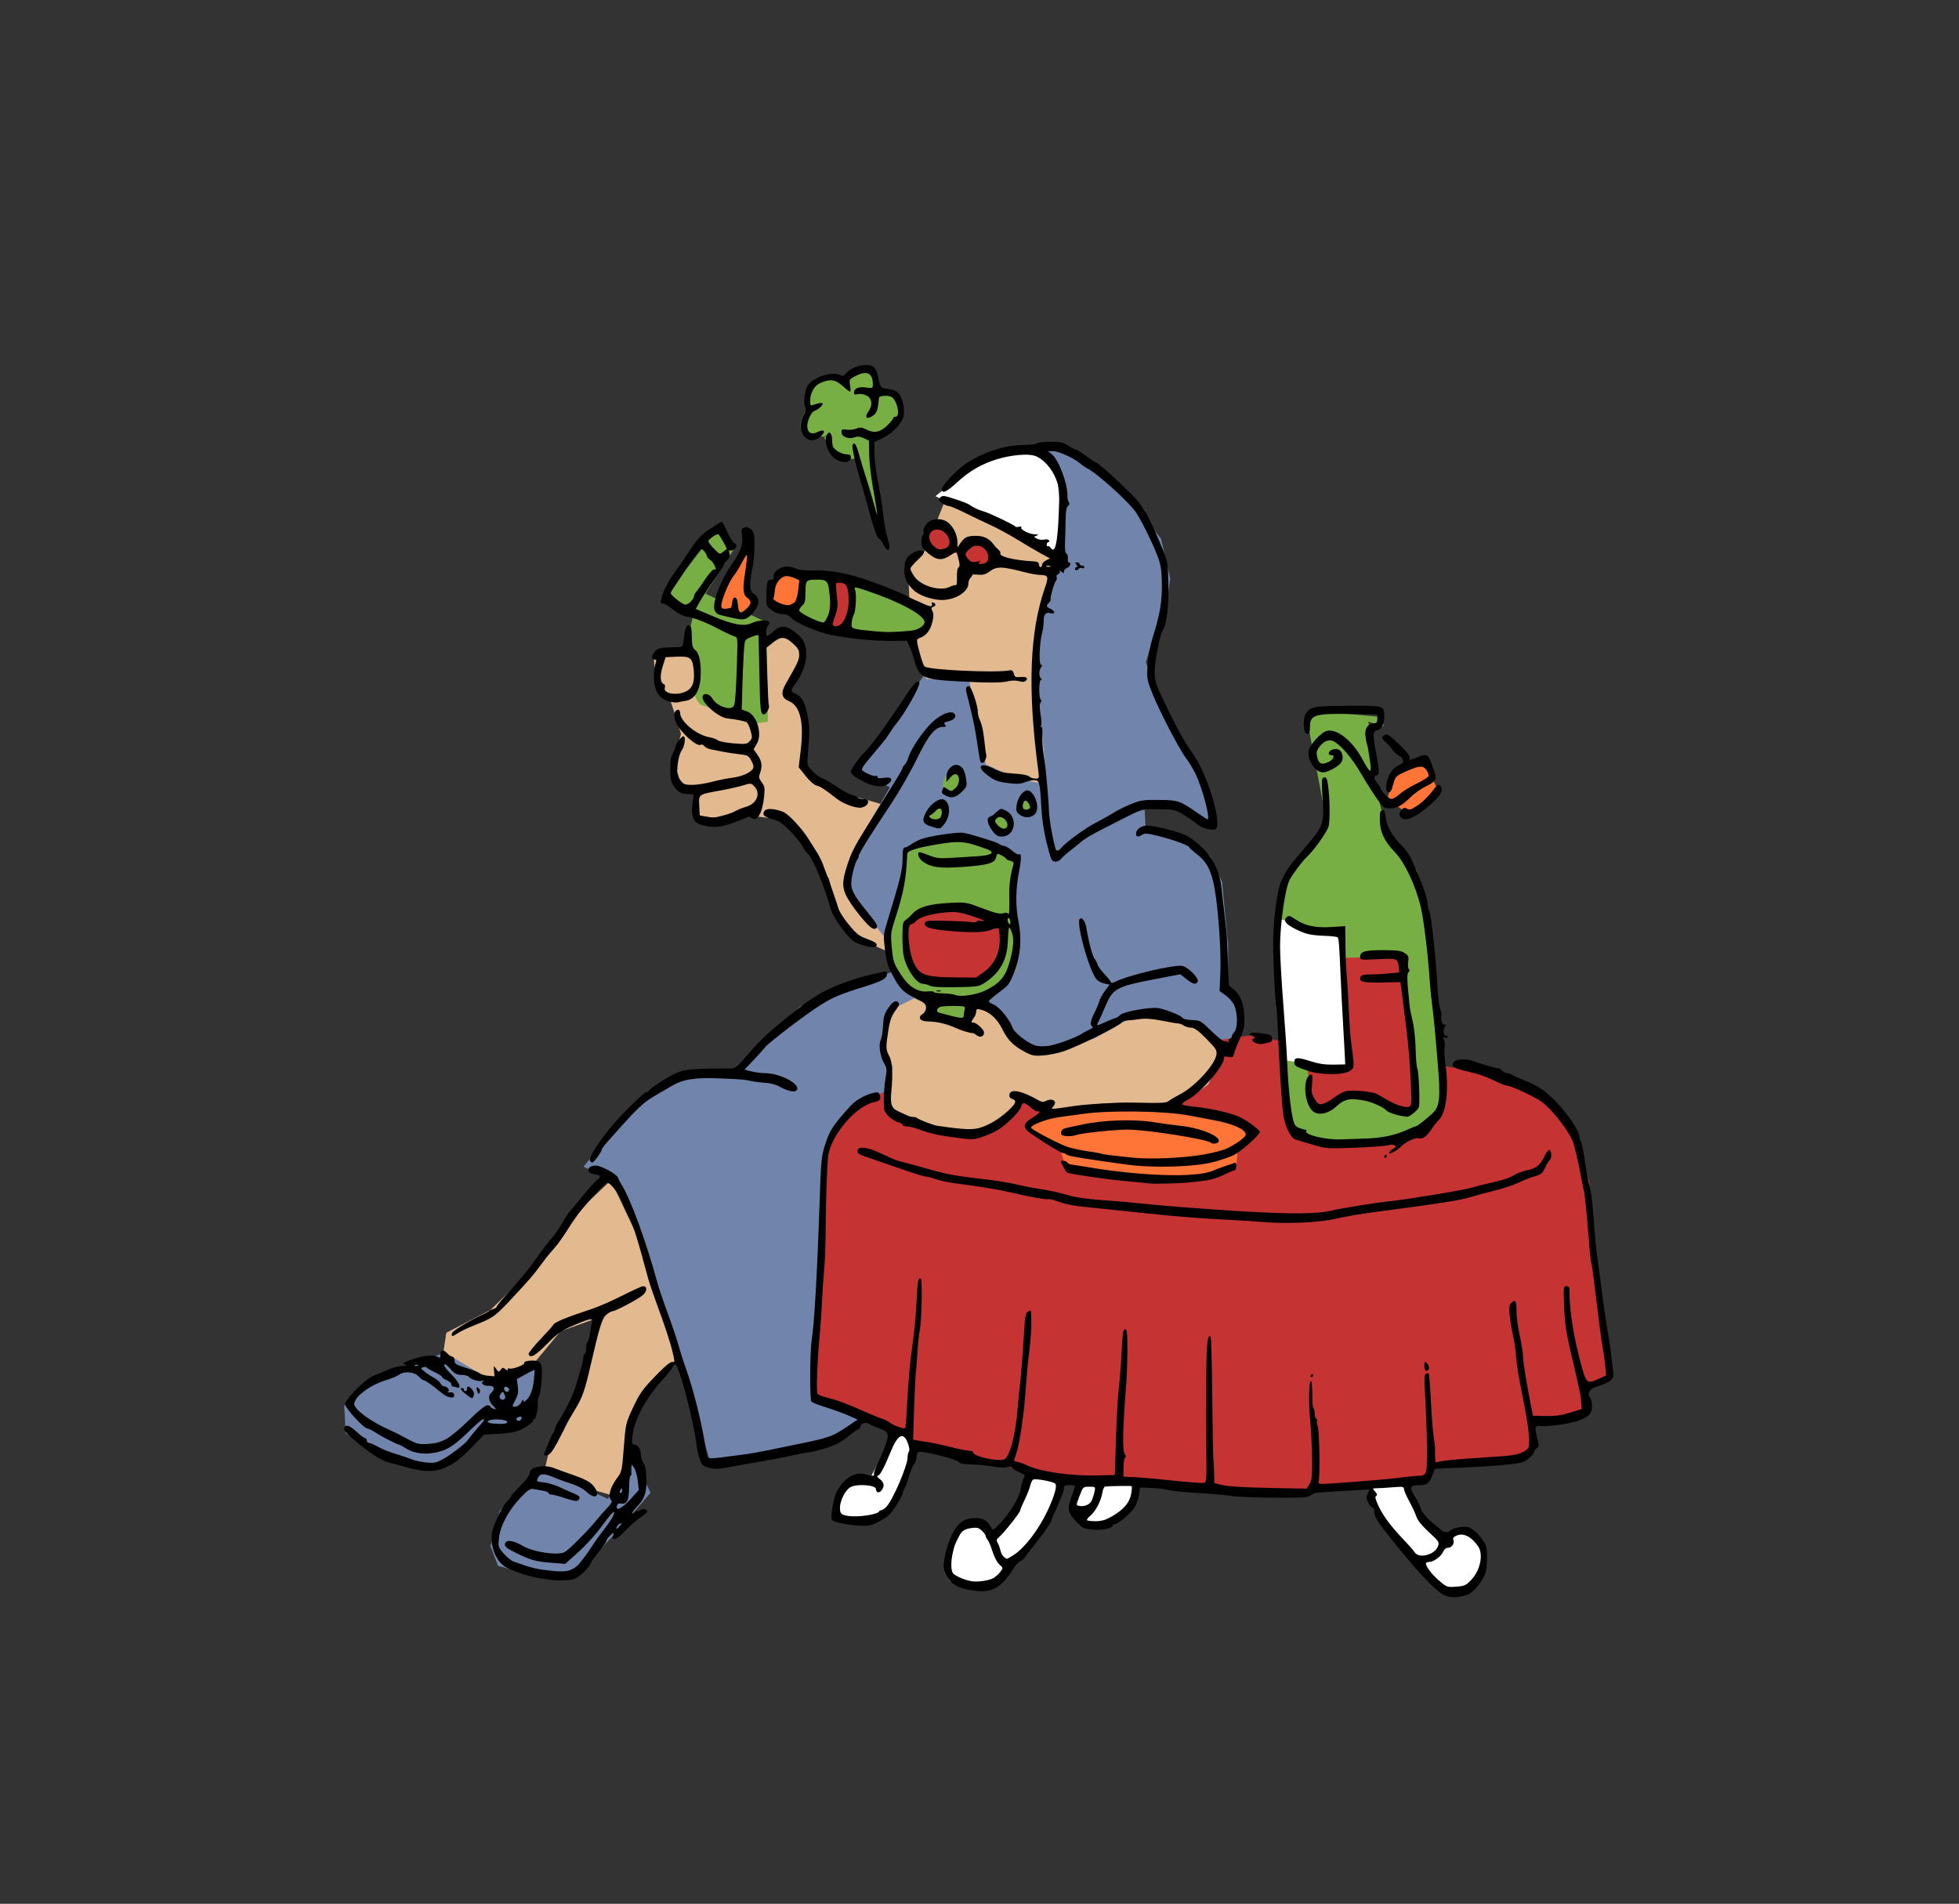 <?xml version="1.0" encoding="UTF-8" standalone="no"?>
<!-- Created with Inkscape (http://www.inkscape.org/) -->

<svg
   xmlns:osb="http://www.openswatchbook.org/uri/2009/osb"
   xmlns:dc="http://purl.org/dc/elements/1.1/"
   xmlns:cc="http://creativecommons.org/ns#"
   xmlns:rdf="http://www.w3.org/1999/02/22-rdf-syntax-ns#"
   xmlns:svg="http://www.w3.org/2000/svg"
   xmlns="http://www.w3.org/2000/svg"
   xmlns:xlink="http://www.w3.org/1999/xlink"
   xmlns:sodipodi="http://sodipodi.sourceforge.net/DTD/sodipodi-0.dtd"
   xmlns:inkscape="http://www.inkscape.org/namespaces/inkscape"
   width="105.861mm"
   height="102.886mm"
   viewBox="0 0 375.1 364.558"
   id="svg2"
   version="1.1"
   inkscape:version="0.91 r13725"
   sodipodi:docname="sisteract2C.svg">
  <rect x="0" y="0" width="375.1" height="364.558" fill="#333333" stroke="none"/>
  <defs
     id="defs4">
    <linearGradient
       id="linearGradient4634"
       osb:paint="solid"
       gradientTransform="translate(-27.08,-72.393)">
      <stop
         style="stop-color:#78af45;stop-opacity:1;"
         offset="0"
         id="stop4636" />
    </linearGradient>
    <linearGradient
       id="linearGradient4480"
       osb:paint="solid">
      <stop
         style="stop-color:#ffffff;stop-opacity:1;"
         offset="0"
         id="stop4482" />
    </linearGradient>
    <linearGradient
       id="linearGradient4460"
       osb:paint="solid">
      <stop
         style="stop-color:#c53333;stop-opacity:1;"
         offset="0"
         id="stop4462" />
    </linearGradient>
    <linearGradient
       id="linearGradient4454"
       osb:paint="solid">
      <stop
         style="stop-color:#7184ab;stop-opacity:1;"
         offset="0"
         id="stop4456" />
    </linearGradient>
    <linearGradient
       id="linearGradient4446"
       osb:paint="solid">
      <stop
         style="stop-color:#e3b990;stop-opacity:1;"
         offset="0"
         id="stop4448" />
    </linearGradient>
    <linearGradient
       id="linearGradient4440"
       osb:paint="solid">
      <stop
         style="stop-color:#c0e6ef;stop-opacity:1;"
         offset="0"
         id="stop4442" />
    </linearGradient>
    <linearGradient
       id="linearGradient4434"
       osb:paint="solid">
      <stop
         style="stop-color:#ff7437;stop-opacity:1;"
         offset="0"
         id="stop4436" />
    </linearGradient>
    <linearGradient
       inkscape:collect="always"
       xlink:href="#linearGradient4634"
       id="linearGradient4638"
       x1="404.027"
       y1="444.974"
       x2="437.722"
       y2="444.974"
       gradientUnits="userSpaceOnUse" />
  </defs>
  <sodipodi:namedview
     id="base"
     pagecolor="#ffffff"
     bordercolor="#666666"
     borderopacity="1.0"
     inkscape:pageopacity="0.0"
     inkscape:pageshadow="2"
     inkscape:zoom="1.1383639"
     inkscape:cx="276.95074"
     inkscape:cy="165.00018"
     inkscape:document-units="px"
     inkscape:current-layer="layer2"
     showgrid="false"
     inkscape:window-width="1873"
     inkscape:window-height="1056"
     inkscape:window-x="47"
     inkscape:window-y="24"
     inkscape:window-maximized="1"
     fit-margin-top="0"
     fit-margin-left="0"
     fit-margin-right="0"
     fit-margin-bottom="0" />
  <g
     inkscape:groupmode="layer"
     id="layer2"
     inkscape:label="Layer 2"
     transform="translate(-160.031,-266.942)">
    <path
       style="fill:url(#linearGradient4446);fill-rule:evenodd;stroke:none;stroke-width:1px;stroke-linecap:butt;stroke-linejoin:miter;stroke-opacity:1"
       d="m 312.896,394.629 0.584,-4.377 -1.751,-1.751 -21.303,3.794 -5.253,0 0.292,4.377 1.167,2.918 1.751,1.459 0.875,2.626 1.167,3.794 -0.875,3.21 -0.292,2.626 1.459,4.669 2.918,1.167 0,3.502 1.459,1.459 7.004,-1.167 7.004,0.875 5.253,4.377 4.377,7.004 c 0.983,3.599 2.171,7.198 4.086,10.798 l 9.922,4.377 -4.086,-29.474 -7.004,-2.043 -8.463,-4.669 1.167,-6.42 -1.459,-5.545 -2.622,-2.568 z"
       id="path4618"
       inkscape:connector-curvature="0"
       sodipodi:nodetypes="ccccccccccccccccccccccccccccc" />
    <path
       style="fill:url(#linearGradient4480);fill-rule:evenodd;stroke:none;stroke-width:1px;stroke-linecap:butt;stroke-linejoin:miter;stroke-opacity:1"
       d="m 320.014,557.923 0,-3.788 2.221,-3.266 4.442,-0.914 4.703,-9.275 0.784,-2.743 97.714,10.189 0,3.788 1.96,4.18 4.18,5.617 4.18,-1.437 1.96,0.653 1.829,2.613 -0.523,4.05 -2.613,3.658 c 0,0 -2.221,0.523 -3.005,0.392 -0.784,-0.131 -5.356,-4.18 -5.356,-4.18 l -4.311,-5.225 -4.833,-5.487 c 0,0 -0.261,-4.18 -0.914,-4.572 -0.653,-0.392 -44.285,-2.221 -44.285,-2.221 l -0.784,3.266 -0.653,2.613 c 0,0 -3.527,1.96 -4.05,2.221 -0.523,0.261 -5.356,0.914 -5.356,0.914 l -2.09,-2.743 3.005,-9.144 -4.442,1.045 -0.653,5.356 -4.964,8.752 -5.487,4.311 -1.306,3.658 -6.14,0.914 c 0,0 -3.135,-0.784 -3.527,-1.829 -0.392,-1.045 -0.131,-4.05 -0.131,-4.05 l 3.005,-5.879 3.135,-0.523 1.829,1.568 4.572,-2.874 2.482,-6.401 1.829,-5.356 -22.861,-2.351 -0.914,3.788 -3.527,8.23 -3.658,2.482 -4.703,0.392 z"
       id="path4664"
       inkscape:connector-curvature="0" />
    <path
       style="fill:url(#linearGradient4454);fill-rule:evenodd;stroke:none;stroke-width:1px;stroke-linecap:butt;stroke-linejoin:miter;stroke-opacity:1"
       d="m 359.004,352.898 6.128,0 8.463,6.42 8.755,10.798 1.751,7.587 -1.167,8.463 -2.626,4.669 -0.875,2.918 2.335,6.42 3.21,6.712 3.502,6.712 3.502,7.296 0,4.961 -8.463,-4.669 -4.377,-0.292 0.292,5.545 6.712,1.459 5.545,2.918 2.335,4.961 1.167,12.257 0,8.755 2.335,3.502 -1.167,6.128 -1.459,2.043 -69.162,9.922 -7.296,9.63 5.837,51.653 -7.879,4.669 -20.136,3.502 -4.961,-17.509 -9.338,-27.432 -4.086,-9.63 -6.128,-2.918 7.004,-8.463 11.381,-9.63 11.381,0 11.673,-12.548 17.801,-6.712 1.459,-2.918 -6.712,-8.171 -3.848,-6.011 2.276,-7.237 6.241,-10.973 -6.42,-3.21 13.716,-19.26 z"
       id="path4612"
       inkscape:connector-curvature="0"
       sodipodi:nodetypes="cccccccccccccccccccccccccccccccccccccccccccccc" />
    <path
       style="fill:url(#linearGradient4446);fill-rule:evenodd;stroke:none;stroke-width:1px;stroke-linecap:butt;stroke-linejoin:miter;stroke-opacity:1"
       d="m 341.203,362.236 -4.086,10.214 -3.21,3.502 0.584,14.008 2.918,7.004 8.171,0 3.21,16.342 6.42,2.918 5.253,0.875 -2.043,-22.179 c 0,0 1.167,-7.587 1.459,-9.63 0.292,-2.043 3.21,-11.089 3.21,-11.089 l -9.922,-6.128 z"
       id="path4614"
       inkscape:connector-curvature="0" />
    <path
       style="fill:url(#linearGradient4446);fill-rule:evenodd;stroke:none;stroke-width:1px;stroke-linecap:butt;stroke-linejoin:miter;stroke-opacity:1"
       d="m 244.609,527.993 0.875,-5.837 8.463,-4.377 12.84,-12.548 4.961,-7.296 5.253,-4.961 7.879,16.634 5.253,17.801 -7.879,7.296 -1.751,5.545 0,7.879 -2.918,5.253 -8.171,-2.335 -5.253,-2.043 1.459,-6.128 5.545,-9.63 3.502,-14.008 -7.296,2.626 -7.296,8.755 -7.587,0.875 z"
       id="path4616"
       inkscape:connector-curvature="0" />
    <path
       style="fill:url(#linearGradient4454);fill-rule:evenodd;stroke:none;stroke-width:1px;stroke-linecap:butt;stroke-linejoin:miter;stroke-opacity:1"
       d="m 226.224,541.417 -0.292,-5.253 6.42,-5.545 12.84,-4.669 9.338,5.545 8.463,-2.335 -2.043,10.798 -4.377,1.167 -3.502,0 -7.296,6.712 -3.794,0.292 -7.296,-1.459 z"
       id="path4620"
       inkscape:connector-curvature="0" />
    <path
       style="fill:url(#linearGradient4454);fill-rule:evenodd;stroke:none;stroke-width:1px;stroke-linecap:butt;stroke-linejoin:miter;stroke-opacity:1"
       d="m 262.702,548.712 6.128,1.751 4.377,2.043 3.21,1.459 5.253,-7.296 2.918,6.128 -5.545,6.42 -6.42,7.004 -1.751,2.335 -4.086,0.292 -7.004,-0.875 -4.377,-1.167 -1.459,-3.794 1.751,-6.712 z"
       id="path4622"
       inkscape:connector-curvature="0" />
    <path
       style="fill:url(#linearGradient4460);fill-rule:evenodd;stroke:none;stroke-width:1px;stroke-linecap:butt;stroke-linejoin:miter;stroke-opacity:1"
       d="m 315.522,534.705 2.626,-46.984 4.465,-7.988 6.624,-3.685 69.746,-10.798 43.19,6.712 12.515,3.956 6.454,7.717 3.21,9.63 2.918,31.225 0.875,5.545 -3.794,1.751 -0.875,5.837 -6.128,1.167 -4.086,0 0.584,5.253 -1.459,1.751 c 0,0 -5.545,1.459 -7.296,1.459 -1.751,0 -11.381,0.292 -11.381,0.292 l -1.167,3.21 -20.72,0.875 c 0,0 -2.335,2.043 -7.879,1.751 -5.545,-0.292 -21.887,-2.918 -21.887,-2.918 l -12.548,0 -21.182,-3.319 -13.101,-3.746 -4.238,-3.149 z"
       id="path4630"
       inkscape:connector-curvature="0"
       sodipodi:nodetypes="cccccccccccccccccscccscccccc" />
    <path
       style="fill:url(#linearGradient4446);fill-rule:evenodd;stroke:none;stroke-width:1px;stroke-linecap:butt;stroke-linejoin:miter;stroke-opacity:1"
       d="m 330.989,471.087 -2.335,-2.043 1.167,-4.961 1.459,-4.086 4.086,-2.043 12.84,0.875 c 0,0 -0.292,0.875 2.043,2.043 2.335,1.167 5.253,5.837 5.253,5.837 l 4.961,2.043 9.047,-2.918 7.296,-4.086 7.587,0 8.171,4.086 1.167,3.794 -2.335,4.961 -5.253,3.794 c 0,0 -0.584,1.167 -2.335,1.751 -1.751,0.584 -23.638,-0.875 -23.638,-0.875 l -4.669,-2.043 c 0,0 -0.875,3.21 -2.043,3.794 -1.167,0.584 -4.961,2.918 -4.961,2.918 l -4.669,0.292 -9.63,-1.751 -4.669,-2.335 z"
       id="path4624"
       inkscape:connector-curvature="0" />
    <path
       style="fill:url(#linearGradient4480);fill-rule:evenodd;stroke:none;stroke-width:1px;stroke-linecap:butt;stroke-linejoin:miter;stroke-opacity:1"
       d="m 339.16,361.944 24.221,12.548 c 0,0 0.38,-9.814 -0.204,-10.981 -0.584,-1.167 -0.672,-5.945 -0.672,-5.945 0,0 -3.502,-3.502 -4.961,-4.086 -1.459,-0.584 -9.338,1.167 -9.338,1.167 z"
       id="path4626"
       inkscape:connector-curvature="0"
       sodipodi:nodetypes="ccscscc" />
    <path
       style="fill:url(#linearGradient4634);fill-rule:evenodd;stroke:none;stroke-width:1px;stroke-linecap:butt;stroke-linejoin:miter;stroke-opacity:1"
       d="m 306.828,386.1 0.232,19.034 -2.043,0.292 -10.798,-3.502 c 0,0 -2.053,-1.762 -0.875,-4.086 l -0.292,-4.669 -2.335,-1.751 c 0,0 3.21,-8.171 1.459,-7.587 -1.751,0.584 -5.253,-2.043 -5.253,-2.043 l 8.755,-11.381 2.918,-2.626 2.038,4.197 -5.54,8.643 z"
       id="path4628"
       inkscape:connector-curvature="0"
       sodipodi:nodetypes="cccccccscccccc" />
    <path
       style="fill:url(#linearGradient4638);fill-opacity:1;fill-rule:evenodd;stroke:none;stroke-width:1px;stroke-linecap:butt;stroke-linejoin:miter;stroke-opacity:1"
       d="m 407.739,482.76 7.004,3.794 12.548,-1.167 7.004,-2.626 2.314,-4.377 -0.875,-14.773 -1.439,-14.701 -1.459,-8.755 -1.459,-6.42 -2.626,-4.377 c 0,0 -2.288,-1.946 -2.774,-3.045 -1.992,-4.513 -2.771,-11.254 -2.771,-11.254 l -1.167,-9.922 2.918,0.875 -0.292,-1.751 -9.338,-0.875 -4.961,0 0.292,3.21 3.502,18.385 -5.545,6.128 -2.942,5.912 -0.471,5.25 c -0.94,0.748 -0.284,7.223 -0.673,10.725 l 2.043,28.599 z"
       id="path4632"
       inkscape:connector-curvature="0"
       sodipodi:nodetypes="ccccccccccscccccccccccccc" />
    <path
       style="fill:url(#linearGradient4634);fill-rule:evenodd;stroke:none;stroke-width:1px;stroke-linecap:butt;stroke-linejoin:miter;stroke-opacity:1"
       d="m 312.312,377.119 7.879,0.584 7.587,2.043 9.047,3.502 1.167,3.21 -0.584,1.751 c 0,0 -0.584,-0.292 -2.043,0.292 -1.459,0.584 -15.462,-1.163 -15.462,-1.163 l -9.926,-3.214 z"
       id="path4640"
       inkscape:connector-curvature="0"
       sodipodi:nodetypes="ccccccsccc" />
    <path
       style="fill:url(#linearGradient4460);fill-rule:evenodd;stroke:none;stroke-width:1px;stroke-linecap:butt;stroke-linejoin:miter;stroke-opacity:1"
       d="m 417.369,450.367 10.798,-0.292 2.043,16.926 1.147,12.199 -1.439,0.933 c -0.979,0.635 -6.128,-2.918 -6.128,-2.918 l -6.128,0 -2.918,1.751 -3.21,0.292 -1.167,-7.587 7.879,0 z"
       id="path4642"
       inkscape:connector-curvature="0"
       sodipodi:nodetypes="ccccsccccccc" />
    <path
       style="fill:url(#linearGradient4434);fill-rule:evenodd;stroke:none;stroke-width:1px;stroke-linecap:butt;stroke-linejoin:miter;stroke-opacity:1"
       d="m 297.612,383.908 c 0,0 3.578,1.466 4.164,1.232 0.587,-0.235 3.226,-3.226 3.226,-3.226 l -2.111,-1.994 0.762,-8.094 c 0,0 -1.818,3.402 -2.287,3.519 -0.469,0.117 -2.874,3.46 -2.874,3.46 z"
       id="path4644"
       inkscape:connector-curvature="0" />
    <path
       style="fill:url(#linearGradient4434);fill-rule:evenodd;stroke:none;stroke-width:1px;stroke-linecap:butt;stroke-linejoin:miter;stroke-opacity:1"
       d="m 307.818,381.093 -0.293,1.935 3.636,0.704 1.994,-1.349 0.821,-5.396 -3.754,-0.645 -2.111,2.522 z"
       id="path4646"
       inkscape:connector-curvature="0" />
    <path
       style="fill:url(#linearGradient4460);fill-rule:evenodd;stroke:none;stroke-width:1px;stroke-linecap:butt;stroke-linejoin:miter;stroke-opacity:1"
       d="m 319.372,377.809 3.343,0.704 0.587,3.93 -1.173,5.22 -1.056,0.293 c 0,0 -2.581,-0.176 -2.581,-0.645 0,-0.469 0.88,-9.501 0.88,-9.501 z"
       id="path4648"
       inkscape:connector-curvature="0" />
    <path
       style="fill:url(#linearGradient4634);fill-rule:evenodd;stroke:none;stroke-width:1px;stroke-linecap:butt;stroke-linejoin:miter;stroke-opacity:1"
       d="m 333.289,429.83 c 0,0 6.866,-2.227 10.484,-2.041 3.619,0.186 10.856,3.433 10.856,3.433 0,0 -0.093,6.124 -0.186,8.629 -0.093,2.505 1.113,11.783 -0.186,13.268 -1.299,1.485 -7.979,6.216 -7.979,6.216 l -1.299,4.082 -6.588,-1.67 -0.464,-3.34 c 0,0 -2.041,1.392 -4.361,-1.948 -2.32,-3.34 -3.619,-9.649 -3.619,-9.649 0,0 1.113,-3.619 1.206,-4.175 0.093,-0.557 1.763,-5.381 1.763,-6.402 0,-1.021 0.371,-6.402 0.371,-6.402 z"
       id="path4650"
       inkscape:connector-curvature="0" />
    <path
       style="fill:url(#linearGradient4634);fill-rule:evenodd;stroke:none;stroke-width:1px;stroke-linecap:butt;stroke-linejoin:miter;stroke-opacity:1"
       d="m 339.877,424.912 -2.227,-0.835 0.742,-1.948 2.227,-1.206 0.186,3.526 z"
       id="path4652"
       inkscape:connector-curvature="0" />
    <path
       style="fill:url(#linearGradient4634);fill-rule:evenodd;stroke:none;stroke-width:1px;stroke-linecap:butt;stroke-linejoin:miter;stroke-opacity:1"
       d="m 355.372,422.314 2.041,1.021 0.928,-2.041 c -0.587,-1.3 -1.616,-1.054 -2.691,-0.649"
       id="path4654"
       inkscape:connector-curvature="0"
       sodipodi:nodetypes="cccc" />
    <path
       style="fill:url(#linearGradient4634);fill-rule:evenodd;stroke:none;stroke-width:1px;stroke-linecap:butt;stroke-linejoin:miter;stroke-opacity:1"
       d="m 341.361,415.263 c 0,0 -1.206,1.485 -0.742,2.32 0.464,0.835 1.856,1.299 2.691,1.021 0.835,-0.278 1.948,-0.835 0.835,-2.969 -1.113,-2.134 -2.412,-0.557 -2.412,-0.557"
       id="path4656"
       inkscape:connector-curvature="0" />
    <path
       style="fill:url(#linearGradient4634);fill-rule:evenodd;stroke:none;stroke-width:1px;stroke-linecap:butt;stroke-linejoin:miter;stroke-opacity:1"
       d="m 349.897,424.263 c 0,0 -0.093,-2.041 2.32,-1.206 2.412,0.835 1.948,2.876 1.299,3.062 -0.649,0.186 -3.433,-0.557 -3.619,-1.856 z"
       id="path4658"
       inkscape:connector-curvature="0" />
    <path
       style="fill:url(#linearGradient4460);fill-rule:evenodd;stroke:none;stroke-width:1px;stroke-linecap:butt;stroke-linejoin:miter;stroke-opacity:1"
       d="m 333.939,443.654 2.691,-1.948 3.619,-1.021 6.495,0.928 5.196,2.412 c 0,0 0.742,5.845 0,6.959 -0.742,1.113 -3.433,3.99 -6.495,3.99 -3.062,0 -9,-0.464 -9,-0.464 l -2.598,-3.804 -0.557,-4.268 z"
       id="path4660"
       inkscape:connector-curvature="0" />
    <path
       style="fill:url(#linearGradient4434);fill-rule:evenodd;stroke:none;stroke-width:1px;stroke-linecap:butt;stroke-linejoin:miter;stroke-opacity:1"
       d="m 364.343,491.16 -1.366,-4.277 -5.346,-3.326 -0.713,-0.95 3.861,-2.316 15.502,-1.188 12.83,0.713 10.751,3.148 -2.792,3.742 -0.356,3.861 c 0,0 -7.781,1.544 -8.019,1.722 -0.238,0.178 -9.682,0.178 -10.038,0.178 -0.356,0 -14.315,-1.307 -14.315,-1.307 z"
       id="path4662"
       inkscape:connector-curvature="0" />
    <path
       style="fill:url(#linearGradient4634);fill-rule:evenodd;stroke:none;stroke-width:1px;stroke-linecap:butt;stroke-linejoin:miter;stroke-opacity:1"
       d="m 328.839,366.561 c -0.43,-0.215 -2.579,-15.582 -2.149,-15.797 0.43,-0.215 4.621,-1.719 5.588,-3.439 0.967,-1.719 1.075,-3.654 -1.29,-4.728 -2.364,-1.075 -3.116,-0.86 -3.116,-0.86 0,0 0.107,-3.654 -1.504,-3.761 -1.612,-0.107 -4.299,1.827 -4.299,1.827 0,0 -4.836,-1.934 -6.555,0.322 -1.719,2.257 -0.967,5.051 -0.967,5.051 0,0 -2.149,3.331 -0.752,4.299 1.397,0.967 4.943,1.182 4.943,1.182 0,0 -2.364,-1.29 0.645,2.149 3.009,3.439 5.051,1.504 5.051,1.504 l 3.224,12.036 z"
       id="path4666"
       inkscape:connector-curvature="0" />
    <path
       style="fill:url(#linearGradient4460);fill-rule:evenodd;stroke:none;stroke-width:1px;stroke-linecap:butt;stroke-linejoin:miter;stroke-opacity:1"
       d="m 338.726,372.686 -1.29,-1.504 0.43,-3.009 2.579,-0.967 1.827,2.687 0.752,2.364 2.579,-1.827 3.331,-0.107 1.934,3.009 -0.86,2.042 -3.331,0.537 -2.902,-2.794 -1.934,-0.645 z"
       id="path4668"
       inkscape:connector-curvature="0" />
    <path
       style="fill:url(#linearGradient4434);fill-rule:evenodd;stroke:none;stroke-width:1px;stroke-linecap:butt;stroke-linejoin:miter;stroke-opacity:1"
       d="m 425.653,420.013 1.373,-4.941 c 0,0 5.271,-2.361 5.545,-2.251 0.275,0.11 2.69,5.216 2.69,5.216 0,0 -2.471,3.404 -2.69,3.514 -0.22,0.11 -3.02,1.098 -3.02,1.098 z"
       id="path4670"
       inkscape:connector-curvature="0" />
    <path
       style="fill:url(#linearGradient4480);fill-rule:evenodd;stroke:none;stroke-width:1px;stroke-linecap:butt;stroke-linejoin:miter;stroke-opacity:1"
       d="m 404.9,442.853 c 0,0 3.624,1.098 3.843,1.373 0.22,0.275 8.016,1.427 8.016,1.427 l 1.537,25.256 c 0,0 -2.58,0.604 -3.02,0.604 -0.439,0 -9.059,-1.537 -9.059,-1.537 l -1.208,-14.659 z"
       id="path4672"
       inkscape:connector-curvature="0" />
  </g>
  <g
     inkscape:label="Layer 1"
     inkscape:groupmode="layer"
     id="layer1"
     style="display:inline"
     transform="translate(-160.031,-266.942)"
     sodipodi:insensitive="true">
    <path
       style="fill:#000000"
       d="m 436.502,572.356 c -1.589,-0.755 -5.015,-4.374 -9.784,-10.334 -2.983,-3.728 -3.561,-4.644 -3.561,-5.646 0,-0.482 -0.116,-0.804 -0.257,-0.717 -0.142,0.087 -0.505,-0.3 -0.807,-0.862 -0.464,-0.862 -0.492,-1.148 -0.181,-1.831 l 0.369,-0.809 -3.836,0.215 c -6.321,0.354 -6.685,0.39 -7.068,0.686 -0.202,0.156 -0.638,0.384 -0.968,0.506 -0.864,0.319 -12.24,0.191 -14.55,-0.164 -1.073,-0.165 -4.025,-0.422 -6.562,-0.571 -2.536,-0.149 -5.034,-0.403 -5.55,-0.563 -0.516,-0.161 -1.949,-0.334 -3.183,-0.386 l -2.245,-0.094 -0.195,1.35 c -0.107,0.743 -0.492,1.853 -0.856,2.468 -0.646,1.093 -3.21,3.232 -3.874,3.232 -0.184,0 -0.335,0.129 -0.335,0.286 0,0.51 -2.159,0.899 -3.95,0.712 -1.605,-0.168 -1.858,-0.301 -3.099,-1.627 -1.562,-1.669 -1.676,-2.409 -0.751,-4.842 0.33,-0.868 0.6,-1.679 0.6,-1.803 9e-5,-0.124 -0.472,-0.225 -1.05,-0.225 -0.826,0 -1.05,0.12 -1.05,0.562 0,0.538 -0.604,2.092 -1.829,4.708 -0.314,0.671 -0.571,1.315 -0.571,1.431 0,0.373 -1.587,2.697 -3.003,4.399 -0.755,0.907 -1.6,2.011 -1.877,2.452 -0.277,0.441 -0.751,0.881 -1.053,0.977 -0.302,0.096 -0.93,0.777 -1.396,1.514 -2.345,3.709 -4.151,4.67 -7.749,4.122 -2.892,-0.441 -4.123,-1.15 -4.988,-2.874 -0.678,-1.353 -0.697,-1.54 -0.362,-3.571 0.195,-1.179 0.787,-3.027 1.316,-4.106 1.211,-2.471 2.368,-3.313 4.554,-3.313 1.577,0 2.294,0.439 3.051,1.87 0.253,0.477 0.335,0.463 1.016,-0.18 2.314,-2.186 4.379,-5.511 4.631,-7.459 0.048,-0.374 0.239,-1.06 0.424,-1.525 0.185,-0.464 0.336,-0.883 0.336,-0.929 0,-0.047 -0.54,-0.328 -1.2,-0.626 -0.66,-0.298 -1.2,-0.662 -1.2,-0.809 0,-0.147 -0.459,-0.182 -1.019,-0.077 -0.561,0.105 -1.742,0.045 -2.625,-0.134 -0.883,-0.179 -2.719,-0.36 -4.08,-0.403 -1.605,-0.05 -2.474,-0.197 -2.475,-0.419 -10e-4,-0.467 -6.947,-2.243 -7.739,-1.979 -0.199,0.066 -0.362,0.46 -0.362,0.874 0,0.415 -0.248,1.112 -0.551,1.55 -0.303,0.438 -0.726,1.471 -0.94,2.296 -0.214,0.825 -0.573,1.799 -0.799,2.164 -0.225,0.365 -0.41,0.849 -0.41,1.075 0,0.226 -0.574,1.298 -1.275,2.382 -1.072,1.658 -1.575,2.127 -3.16,2.944 -1.804,0.93 -1.991,0.964 -4.35,0.794 -2.265,-0.164 -4.285,-0.621 -4.755,-1.075 -0.35,-0.338 0.306,-4.191 0.909,-5.345 1.377,-2.633 3.514,-3.939 5.51,-3.367 1.315,0.377 1.796,0.348 1.641,-0.098 -0.072,-0.206 0.307,-1.252 0.841,-2.325 0.534,-1.073 1.201,-2.664 1.483,-3.536 0.612,-1.894 0.448,-2.197 -1.592,-2.95 -0.771,-0.285 -1.564,-0.64 -1.762,-0.791 -0.486,-0.368 -1.589,0.011 -1.589,0.547 0,0.236 -0.113,0.43 -0.251,0.43 -0.138,0 -1.089,0.672 -2.113,1.494 -1.413,1.134 -2.459,1.676 -4.34,2.25 -1.363,0.416 -2.724,0.756 -3.025,0.756 -0.301,0 -1.712,0.262 -3.135,0.582 -1.423,0.32 -4.275,0.865 -6.337,1.211 -2.062,0.346 -4.786,0.831 -6.053,1.078 -1.83,0.357 -2.582,0.379 -3.663,0.107 -1.214,-0.306 -1.407,-0.476 -1.804,-1.585 -0.244,-0.683 -0.525,-1.918 -0.624,-2.743 -0.556,-4.652 -3.394,-15.45 -4.061,-15.45 -0.151,0 -0.436,0.3 -0.632,0.667 -0.196,0.367 -0.986,1.346 -1.754,2.175 -3.195,3.45 -5.458,7.625 -5.817,10.733 -0.171,1.483 -0.13,1.725 0.296,1.725 0.698,0 1.29,0.891 1.301,1.958 0.005,0.5 0.192,1.175 0.415,1.5 0.453,0.661 0.501,0.885 0.627,2.919 0.156,2.511 -0.289,3.974 -1.629,5.354 -1.142,1.177 -1.47,2.012 -0.462,1.175 0.251,-0.209 0.457,-0.279 0.457,-0.156 0,0.123 0.201,0.057 0.446,-0.147 0.464,-0.385 1.354,-0.222 1.354,0.248 0,0.148 -0.574,0.646 -1.275,1.107 -0.701,0.46 -2.038,1.642 -2.971,2.626 -1.662,1.753 -2.593,2.063 -2.25,0.749 0.147,-0.561 0.109,-0.556 -0.574,0.086 -0.402,0.378 -0.731,0.834 -0.731,1.014 0,0.18 -0.675,1.161 -1.5,2.181 -0.825,1.02 -1.5,1.943 -1.5,2.052 0,0.559 -2.001,2.611 -2.92,2.995 -2.431,1.016 -9.332,-0.068 -13.211,-2.074 -1.962,-1.015 -3.262,-4.188 -2.772,-6.771 0.31,-1.635 2.15,-5.343 3.009,-6.063 0.327,-0.274 0.594,-0.622 0.594,-0.773 0,-0.151 0.81,-1.075 1.8,-2.052 1.15,-1.136 1.8,-2.023 1.8,-2.459 9e-4,-1.165 2.783,-1.71 4.706,-0.921 0.464,0.19 2.127,0.791 3.695,1.336 2.035,0.707 3.086,1.252 3.675,1.909 1.654,1.842 0.67,3.033 -1.115,1.35 -0.673,-0.635 -1.793,-1.244 -2.948,-1.604 -1.024,-0.319 -2.515,-0.863 -3.312,-1.208 -1.913,-0.828 -2.723,-0.805 -3.129,0.087 -0.314,0.689 -0.277,0.719 1.093,0.85 0.78,0.075 2.153,0.482 3.052,0.905 0.899,0.423 2.14,0.978 2.759,1.234 1.174,0.486 1.343,0.759 0.802,1.299 -0.23,0.23 -0.926,0.118 -2.429,-0.39 -1.158,-0.392 -2.363,-0.713 -2.677,-0.713 -0.314,0 -0.571,-0.129 -0.571,-0.286 0,-0.158 -0.506,-0.368 -1.125,-0.467 -0.619,-0.1 -1.434,-0.245 -1.812,-0.322 -0.54,-0.111 -1.064,0.255 -2.455,1.717 -2.256,2.371 -3.859,5.382 -4.091,7.685 -0.167,1.652 -0.13,1.776 0.893,2.958 0.587,0.678 1.443,1.369 1.904,1.534 3.67,1.316 4.337,1.472 7.786,1.825 2.65,0.271 3.867,-0.174 5.178,-1.892 0.504,-0.66 1.019,-1.335 1.144,-1.5 0.126,-0.165 0.62,-0.907 1.098,-1.65 0.478,-0.743 1.507,-2.16 2.285,-3.15 1.476,-1.876 2.351,-3.684 1.402,-2.897 -0.264,0.219 -1.287,1.5 -2.273,2.848 -0.986,1.347 -2.905,3.443 -4.264,4.656 l -2.471,2.206 -2.575,-0.199 c -3.08,-0.239 -3.996,-0.493 -6.863,-1.905 -1.766,-0.87 -2.171,-1.197 -2.1,-1.693 0.128,-0.898 1.544,-0.744 3.437,0.374 2.05,1.211 6.897,1.895 8.054,1.137 0.999,-0.654 4.246,-3.906 5.853,-5.86 0.739,-0.899 1.79,-2.1 2.336,-2.668 0.696,-0.726 0.897,-1.128 0.675,-1.351 -0.719,-0.719 -0.213,-2.538 1.229,-4.419 0.765,-0.999 0.846,-1.39 1.174,-5.682 0.343,-4.482 0.389,-4.687 1.66,-7.427 1.447,-3.117 1.89,-3.728 5.016,-6.909 1.37,-1.395 2.331,-2.144 2.643,-2.062 0.448,0.117 0.454,-0.03 0.067,-1.709 -0.457,-1.983 -1.508,-5.182 -3.265,-9.938 -0.61,-1.65 -1.287,-3.675 -1.506,-4.5 -1.852,-6.976 -2.873,-10.251 -3.556,-11.4 -0.196,-0.33 -0.742,-1.545 -1.214,-2.7 -0.841,-2.06 -2.334,-4.05 -3.039,-4.05 -0.534,0 -6.679,7.015 -7.166,8.18 -0.406,0.97 -2.502,3.921 -3.673,5.17 -0.31,0.33 -1.156,1.41 -1.881,2.4 -1.46,1.993 -2.059,2.687 -5.555,6.43 -3.238,3.467 -3.492,3.647 -7.258,5.143 -1.266,0.503 -2.691,1.191 -3.165,1.529 -0.919,0.654 -1.25,0.615 -0.97,-0.114 0.171,-0.446 3.411,-2.406 5.692,-3.443 0.66,-0.3 1.268,-0.628 1.35,-0.73 0.083,-0.102 0.454,-0.279 0.825,-0.395 0.371,-0.116 0.675,-0.326 0.675,-0.467 0,-0.141 0.844,-1.186 1.875,-2.322 2.954,-3.254 4.27,-4.864 5.953,-7.282 0.862,-1.238 2.056,-2.79 2.655,-3.45 0.599,-0.66 1.542,-2.01 2.095,-3 0.554,-0.99 1.156,-1.935 1.339,-2.1 0.183,-0.165 1.197,-1.38 2.253,-2.7 1.056,-1.32 2.338,-2.761 2.848,-3.202 1.013,-0.876 0.962,-1.138 -0.247,-1.267 -1.775,-0.189 -1.624,-1.681 0.17,-1.681 1.056,0 4.026,1.623 4.272,2.335 0.098,0.283 0.436,0.932 0.75,1.443 1.739,2.822 4.641,10.799 6.811,18.721 0.249,0.907 0.869,2.797 1.38,4.2 1.592,4.375 2.273,6.388 2.792,8.25 0.276,0.99 0.821,2.678 1.211,3.75 1.453,3.996 3.106,10.604 3.779,15.103 0.144,0.964 0.348,1.892 0.453,2.063 0.172,0.279 1.44,0.225 4.009,-0.17 0.412,-0.064 1.56,-0.209 2.55,-0.324 0.99,-0.115 3.083,-0.473 4.65,-0.795 1.567,-0.322 3.93,-0.807 5.25,-1.076 6.98,-1.424 7.329,-1.546 10.476,-3.667 l 1.776,-1.197 -1.753,-0.775 c -0.964,-0.426 -2.911,-1.133 -4.326,-1.57 -1.415,-0.437 -2.672,-0.941 -2.793,-1.118 -0.32,-0.47 -0.276,-9.619 0.056,-11.648 0.498,-3.043 1.061,-12.749 1.507,-26.025 0.295,-8.765 0.343,-9.258 1.144,-11.728 0.831,-2.561 1.479,-3.535 4.786,-7.189 1.031,-1.14 2.905,-2.195 4.476,-2.522 0.789,-0.164 0.982,-0.094 1.144,0.418 0.266,0.838 0.021,1.139 -1.122,1.377 -3.462,0.722 -8.266,6.374 -8.766,10.315 -0.219,1.729 -0.499,10.011 -0.494,14.615 0.003,2.33 -0.128,5.637 -0.29,7.35 -0.162,1.713 -0.343,4.397 -0.401,5.964 -0.058,1.567 -0.252,4.402 -0.432,6.3 -0.48,5.084 -0.698,10.899 -0.422,11.303 0.132,0.194 1.049,0.55 2.037,0.792 1.883,0.461 3.607,1.112 7.346,2.779 1.238,0.551 2.587,1.094 3,1.206 0.412,0.112 1.069,0.453 1.46,0.758 0.703,0.549 2.747,1.256 2.974,1.029 0.065,-0.065 0.246,-2.66 0.402,-5.767 0.157,-3.107 0.563,-7.472 0.902,-9.699 0.34,-2.228 0.709,-6.033 0.821,-8.456 0.192,-4.176 0.366,-5.119 0.852,-4.632 0.294,0.294 0.138,8.067 -0.192,9.592 -0.148,0.686 -0.366,2.732 -0.483,4.547 -0.117,1.815 -0.261,3.638 -0.32,4.05 -0.059,0.412 -0.197,3.408 -0.308,6.658 l -0.201,5.908 0.721,0.148 c 0.397,0.082 1.329,0.23 2.071,0.329 0.743,0.099 2.672,0.513 4.287,0.919 1.615,0.406 3.269,0.738 3.675,0.738 0.406,0 0.738,0.142 0.738,0.315 0,0.756 4.569,1.789 5.96,1.347 1.028,-0.326 2.205,-4.835 2.589,-9.913 0.112,-1.485 0.267,-3.105 0.344,-3.6 0.188,-1.207 0.679,-7.35 0.901,-11.276 0.151,-2.663 0.271,-3.232 0.743,-3.528 0.488,-0.305 0.567,-0.261 0.586,0.326 0.083,2.493 0.011,4.053 -0.317,6.828 -0.205,1.732 -0.407,3.623 -0.449,4.2 -0.166,2.281 -0.518,6.49 -0.602,7.2 -0.618,5.212 -1.11,7.789 -1.878,9.825 -0.081,0.216 0.095,0.376 0.416,0.378 0.306,0.002 1.291,0.344 2.187,0.762 2.519,1.172 8.453,2.001 13.404,1.871 l 3.266,-0.086 0.201,-6.75 c 0.111,-3.712 0.362,-8.168 0.559,-9.9 0.197,-1.732 0.443,-4.973 0.549,-7.2 0.157,-3.315 0.273,-4.05 0.641,-4.05 0.377,0 0.449,0.63 0.443,3.9 -0.004,2.145 -0.098,5.048 -0.209,6.45 -0.718,9.074 -0.784,12.988 -0.23,13.656 0.225,0.271 0.228,0.45 0.01,0.585 -0.173,0.107 -0.315,0.968 -0.315,1.914 l 0,1.719 1.764,0.07 c 0.97,0.038 3.029,0.202 4.575,0.363 7.286,0.76 9.09,0.886 9.324,0.651 0.139,-0.139 0.24,-1.39 0.223,-2.78 -0.06,-5.031 -0.069,-12.253 -0.024,-18.277 0.043,-5.646 0.251,-7.386 0.819,-6.818 0.118,0.118 0.26,5.176 0.315,11.241 0.056,6.065 0.155,11.567 0.22,12.227 0.066,0.66 0.134,1.953 0.151,2.873 l 0.032,1.673 1.575,0.394 c 0.981,0.246 4.307,0.447 8.821,0.535 l 7.246,0.141 0.554,-0.845 c 0.475,-0.725 0.548,-1.423 0.516,-4.909 -0.02,-2.235 -0.195,-5.684 -0.388,-7.664 -0.328,-3.366 -0.179,-7.787 0.239,-7.109 0.103,0.166 0.187,1.395 0.187,2.73 0,1.336 0.101,2.428 0.225,2.429 0.124,2e-4 0.225,0.397 0.225,0.883 0,0.485 0.137,0.967 0.305,1.071 0.168,0.104 0.234,0.303 0.148,0.443 -0.086,0.14 -0.018,0.621 0.153,1.069 0.317,0.834 0.444,9.896 0.15,10.661 -0.136,0.354 0.292,0.393 2.616,0.234 6.435,-0.44 11.608,-0.885 13.509,-1.163 1.117,-0.163 2.504,-0.297 3.082,-0.297 0.869,0 1.108,-0.144 1.377,-0.825 0.312,-0.794 0.209,-7.715 -0.232,-15.556 -0.147,-2.608 -0.103,-3.057 0.311,-3.216 0.324,-0.124 0.488,-0.016 0.501,0.331 0.011,0.284 0.068,0.988 0.127,1.566 0.059,0.578 0.191,2.737 0.294,4.8 0.103,2.062 0.317,4.588 0.477,5.613 0.16,1.025 0.273,1.97 0.251,2.1 -0.022,0.13 -0.023,0.815 -0.004,1.522 0.031,1.128 0.1,1.251 0.562,1.004 0.289,-0.155 2.821,-0.438 5.625,-0.628 2.804,-0.191 5.976,-0.409 7.049,-0.484 2.649,-0.187 4.451,-0.877 4.681,-1.793 0.26,-1.036 -0.008,-3.708 -0.75,-7.484 -1.251,-6.367 -1.494,-7.819 -1.68,-10.05 -0.103,-1.238 -0.369,-2.993 -0.592,-3.9 -0.222,-0.907 -0.493,-2.543 -0.601,-3.634 -0.161,-1.623 -0.107,-2.074 0.297,-2.478 0.758,-0.758 1.04,-0.32 0.998,1.552 -0.021,0.941 0.251,3.024 0.605,4.63 0.353,1.606 0.642,3.428 0.641,4.05 -9e-4,1.018 0.677,5.211 1.57,9.706 l 0.333,1.676 2.424,0.051 c 1.797,0.038 3.006,-0.128 4.674,-0.642 l 2.25,-0.693 -0.087,-1.184 c -0.107,-1.454 -0.322,-2.491 -1.884,-9.113 -0.998,-4.231 -1.266,-5.992 -1.401,-9.225 -0.162,-3.855 -0.146,-3.996 0.434,-3.996 0.459,0 0.599,0.195 0.59,0.825 -0.046,3.186 0.609,7.804 1.746,12.312 1.43,5.669 1.442,5.682 3.906,4.592 l 1.378,-0.61 -0.187,-1.885 c -0.103,-1.037 -0.314,-2.56 -0.469,-3.385 -0.155,-0.825 -0.421,-2.647 -0.591,-4.05 -0.17,-1.403 -0.424,-3.428 -0.563,-4.5 -0.14,-1.073 -0.404,-3.212 -0.588,-4.755 -0.184,-1.543 -0.398,-2.908 -0.476,-3.034 -0.078,-0.126 -0.352,-2.914 -0.608,-6.195 -0.257,-3.281 -0.583,-6.506 -0.725,-7.166 -0.142,-0.66 -0.544,-2.685 -0.893,-4.5 -0.349,-1.815 -0.867,-4.043 -1.151,-4.95 -0.743,-2.376 -4.568,-7.185 -6.68,-8.399 -2.09,-1.201 -5.436,-2.701 -6.026,-2.701 -0.212,0 -0.934,-0.257 -1.605,-0.57 -2.821,-1.319 -3.439,-1.542 -5.844,-2.111 -2.838,-0.672 -3.326,-0.973 -2.838,-1.751 0.432,-0.69 2.231,-0.814 3.803,-0.263 2.051,0.719 4.858,1.509 4.881,1.373 0.012,-0.07 0.258,0.11 0.546,0.398 0.289,0.289 0.758,0.525 1.044,0.525 0.285,0 0.647,0.115 0.804,0.255 0.157,0.14 1.201,0.614 2.321,1.053 2.731,1.07 4.114,1.983 6.103,4.027 2.366,2.432 4.598,5.741 4.607,6.83 0.003,0.338 0.131,0.743 0.286,0.9 0.155,0.157 0.504,1.905 0.777,3.884 0.273,1.979 0.68,4.134 0.906,4.789 0.226,0.655 0.559,3.355 0.741,6.001 0.182,2.646 0.476,5.824 0.653,7.061 0.177,1.238 0.443,3.195 0.591,4.35 0.723,5.648 1.128,8.443 1.761,12.15 0.183,1.073 0.377,2.533 0.432,3.246 0.055,0.713 0.186,1.757 0.291,2.321 0.327,1.741 -0.202,2.244 -3.433,3.267 -1.104,0.349 -1.579,1.407 -0.925,2.06 0.179,0.179 0.325,0.897 0.325,1.595 0,1.362 -0.587,1.996 -2.55,2.753 -1.424,0.549 -5.89,1.2 -7.125,1.039 -1.302,-0.17 -1.39,0.119 -0.755,2.492 0.328,1.228 0.312,1.425 -0.15,1.762 -0.286,0.209 -0.52,0.529 -0.52,0.71 0,0.458 -1.197,1.55 -2.1,1.914 -0.974,0.394 -5.8,0.832 -11.962,1.086 l -4.912,0.203 -0.506,1.297 c -0.596,1.527 -1.005,1.84 -2.42,1.853 -1.871,0.016 -2.039,0.36 -0.994,2.041 0.507,0.816 1.082,1.968 1.278,2.56 0.224,0.679 0.928,1.549 1.911,2.361 0.856,0.707 1.734,1.455 1.952,1.662 0.487,0.462 1.323,0.487 1.757,0.053 0.542,-0.542 2.693,-0.901 3.52,-0.586 0.879,0.334 1.854,1.255 2.802,2.646 0.535,0.785 0.675,1.41 0.675,3.004 0,1.108 -0.129,2.462 -0.286,3.01 -0.43,1.5 -2.386,3.897 -3.448,4.224 -2,0.618 -3.289,0.63 -4.521,0.044 z m 5.273,-2.929 c 1.726,-1.85 2.325,-4.877 1.267,-6.399 -1.267,-1.823 -2.775,-2.592 -4.047,-2.066 -0.645,0.267 -0.808,0.493 -0.67,0.928 0.224,0.707 -0.344,1.446 -1.111,1.446 -0.325,0 -0.688,0.307 -0.842,0.715 -0.333,0.876 -1.833,1.985 -2.685,1.985 -0.346,0 -0.629,0.132 -0.629,0.293 0,0.62 1.111,2.065 2.53,3.292 1.446,1.25 1.522,1.277 3.267,1.15 1.63,-0.118 1.887,-0.236 2.92,-1.344 z m -91.518,-0.304 c 0.412,-0.241 1.004,-0.779 1.314,-1.195 0.559,-0.751 0.558,-0.763 -0.178,-1.4 -0.42,-0.364 -0.984,-1.422 -1.301,-2.442 -0.308,-0.99 -0.734,-2.013 -0.947,-2.274 -0.213,-0.26 -0.388,-0.608 -0.388,-0.773 0,-0.164 -0.33,-0.609 -0.733,-0.988 -0.63,-0.592 -0.925,-0.66 -2.099,-0.484 -1.06,0.159 -1.523,0.418 -2.072,1.162 -1.287,1.743 -2.114,6.066 -1.41,7.38 0.282,0.527 2.155,1.367 3.614,1.621 1.152,0.2 3.365,-0.12 4.2,-0.607 z m 3.848,-4.404 c 2.073,-1.309 4.767,-4.808 6.459,-8.39 1.367,-2.895 1.934,-4.873 1.517,-5.29 -0.376,-0.376 -3.644,-0.997 -4.174,-0.794 -0.216,0.083 -0.488,0.598 -0.605,1.146 -0.117,0.547 -0.603,1.785 -1.078,2.751 -0.476,0.966 -0.865,1.896 -0.865,2.067 0,0.37 -3.172,4.358 -4.043,5.083 -0.491,0.409 -0.543,0.612 -0.27,1.06 0.185,0.305 0.432,0.988 0.548,1.518 0.17,0.774 0.773,1.499 1.296,1.558 0.044,0.005 0.592,-0.314 1.217,-0.708 z m 79.968,-0.337 c 0.538,-0.256 1.097,-0.828 1.28,-1.311 0.309,-0.82 0.233,-0.941 -1.728,-2.745 -1.332,-1.225 -2.171,-2.265 -2.393,-2.964 -0.187,-0.592 -0.798,-1.909 -1.357,-2.925 -0.559,-1.017 -1.017,-2.079 -1.017,-2.36 0,-0.451 -0.257,-0.49 -2.175,-0.335 -1.196,0.097 -2.567,0.18 -3.046,0.185 -0.861,0.009 -0.865,0.017 -0.312,0.627 0.415,0.459 0.466,0.676 0.195,0.844 -0.269,0.166 -0.121,0.728 0.562,2.138 0.915,1.89 2.485,3.942 5.039,6.59 0.722,0.748 1.514,1.664 1.76,2.035 0.533,0.804 1.783,0.891 3.193,0.221 z m -155.354,-5.259 c 0.456,-0.504 0.468,-0.58 0.07,-0.427 -0.267,0.102 -0.559,0.378 -0.649,0.613 -0.224,0.584 -0.074,0.536 0.579,-0.186 z m 94.152,-1.768 c 2.277,-1.305 3.433,-2.635 3.746,-4.311 0.146,-0.781 0.181,-1.465 0.078,-1.521 -0.16,-0.087 -3.974,-0.029 -5.049,0.077 -0.199,0.02 -0.44,0.542 -0.536,1.161 -0.24,1.549 -1.286,3.566 -2.286,4.407 -0.458,0.386 -0.751,0.784 -0.65,0.885 0.101,0.101 0.853,0.183 1.672,0.183 1.098,0 1.892,-0.231 3.025,-0.881 z m -46.279,-0.325 c 0.889,-0.168 1.661,-0.438 1.716,-0.6 0.055,-0.162 0.268,-0.294 0.473,-0.294 0.205,0 0.651,-0.304 0.99,-0.675 1.289,-1.409 4.072,-7.953 4.05,-9.525 -0.006,-0.412 0.109,-0.894 0.255,-1.071 0.159,-0.192 0.058,-0.856 -0.251,-1.657 -0.835,-2.161 -1.909,-1.566 -3.291,1.823 -1.24,3.042 -2.022,4.481 -2.441,4.493 -0.241,0.007 -0.083,0.273 0.375,0.633 0.877,0.69 0.983,1.349 0.351,2.183 -0.441,0.581 -1.06,0.443 -1.06,-0.238 0,-0.853 -3.914,-1.084 -5.037,-0.297 -0.929,0.651 -1.863,2.594 -1.863,3.878 0,0.831 0.152,1.133 0.675,1.343 0.921,0.37 3.113,0.372 5.059,0.004 z m -45.868,-2.98 1.628,-1.786 -0.211,-1.787 c -0.116,-0.983 -0.429,-2.099 -0.697,-2.481 l -0.486,-0.694 -0.036,0.742 c -0.02,0.408 -0.014,0.91 0.013,1.117 0.027,0.206 -0.059,0.376 -0.189,0.377 -0.131,9e-4 -0.248,1.005 -0.26,2.231 -0.025,2.472 -0.428,3.295 -1.512,3.088 -0.467,-0.089 -0.714,0.04 -0.815,0.426 -0.297,1.136 0.954,0.535 2.565,-1.232 z m 88.329,0.267 c 0.189,-0.402 0.436,-1.169 0.549,-1.706 0.204,-0.972 0.201,-0.975 -0.998,-0.975 -1.183,0 -1.212,0.026 -1.824,1.661 -0.748,1.999 -0.742,1.869 -0.097,2.008 0.945,0.204 2.018,-0.244 2.369,-0.989 z m -89.894,-1.931 c 0,-0.247 -0.053,-0.45 -0.118,-0.45 -0.065,0 -0.196,0.203 -0.291,0.45 -0.095,0.247 -0.042,0.45 0.118,0.45 0.16,0 0.291,-0.203 0.291,-0.45 z m -40.95,-4.389 c -1.155,-0.322 -2.708,-0.741 -3.45,-0.931 -1.621,-0.414 -3.051,-1.271 -5.848,-3.504 -2.459,-1.964 -3.138,-2.713 -2.935,-3.241 0.261,-0.68 1.034,-0.414 2.368,0.815 0.716,0.66 1.44,1.2 1.609,1.2 0.169,0 0.307,0.203 0.307,0.45 0,0.247 0.189,0.45 0.419,0.45 0.231,0 1.007,0.338 1.725,0.751 0.718,0.413 2.251,1.029 3.406,1.369 1.155,0.34 2.505,0.798 3,1.018 0.495,0.22 1.71,0.49 2.7,0.6 1.59,0.176 1.974,0.107 3.289,-0.595 1.395,-0.744 4.248,-2.911 4.725,-3.588 0.352,-0.5 1.84,-2.298 2.561,-3.096 0.75,-0.829 0.803,-0.959 0.394,-0.959 -0.155,0 -1.133,0.826 -2.175,1.836 -3.076,2.983 -4.194,3.778 -6.072,4.322 -2.367,0.686 -4.762,0.471 -6.42,-0.576 -0.682,-0.43 -1.347,-0.783 -1.479,-0.783 -0.323,0 -3.599,-1.709 -4.555,-2.377 -0.422,-0.295 -1.109,-0.618 -1.527,-0.719 -0.714,-0.172 -3.937,-3.687 -4.123,-4.496 -0.204,-0.888 4.002,-5.12 5.621,-5.654 0.58,-0.191 1.731,-0.663 2.558,-1.048 0.827,-0.385 2.044,-0.711 2.704,-0.724 0.925,-0.018 1.063,-0.08 0.6,-0.27 -0.552,-0.226 -0.528,-0.275 0.3,-0.614 2.44,-0.999 4.929,-1.39 5.817,-0.915 0.567,0.303 0.633,0.259 0.633,-0.422 0,-0.918 0.6,-0.99 1.35,-0.161 0.299,0.33 0.725,0.6 0.947,0.6 0.227,0 0.404,0.318 0.404,0.729 0,0.643 0.255,0.808 2.175,1.399 1.196,0.368 2.377,0.84 2.625,1.049 0.247,0.209 0.99,0.423 1.65,0.476 l 1.2,0.097 -0.084,-1.05 c -0.084,-1.048 -0.083,-1.049 0.404,-0.358 0.459,0.651 0.511,0.661 0.877,0.161 0.329,-0.45 0.462,-0.47 0.871,-0.131 0.345,0.286 0.482,0.299 0.482,0.046 0,-0.195 0.145,-0.265 0.323,-0.155 0.404,0.25 3.035,-0.728 2.834,-1.053 -0.203,-0.328 1.317,-0.595 2.301,-0.404 0.589,0.114 0.86,0.391 0.998,1.02 0.244,1.111 -0.084,4.978 -0.485,5.729 -0.17,0.318 -0.276,0.874 -0.237,1.236 0.117,1.062 -0.358,3.209 -0.71,3.209 -0.178,0 -0.236,0.088 -0.129,0.195 0.107,0.107 -0.499,0.642 -1.347,1.189 -1.581,1.019 -2.478,1.23 -6.049,1.427 l -2.051,0.113 -2.474,2.559 c -4.194,4.338 -6.934,5.199 -12.023,3.779 z m 7.276,-5.5 c 0.834,-0.454 2.801,-2.093 4.371,-3.643 1.762,-1.739 3.094,-2.818 3.479,-2.818 0.343,0 0.624,0.119 0.624,0.265 0,0.146 0.278,0.338 0.617,0.426 0.556,0.145 0.542,0.086 -0.15,-0.606 -0.859,-0.859 -0.995,-1.923 -0.317,-2.486 0.767,-0.636 0.558,-1.376 -0.375,-1.325 -1.054,0.057 -1.782,-0.448 -1.214,-0.843 0.262,-0.182 0.18,-0.213 -0.251,-0.092 -0.639,0.178 -2.188,-0.336 -2.551,-0.846 -0.105,-0.148 -0.713,-0.286 -1.35,-0.306 -0.948,-0.03 -1.333,-0.243 -2.114,-1.166 -0.607,-0.718 -1.031,-1.006 -1.164,-0.79 -0.121,0.196 0.442,0.964 1.33,1.815 1.493,1.432 2.128,2.944 1.065,2.536 -0.261,-0.1 -0.598,-0.182 -0.75,-0.182 -0.151,0 -0.275,-0.186 -0.275,-0.414 0,-0.227 -0.405,-0.581 -0.9,-0.786 -0.495,-0.205 -0.9,-0.491 -0.9,-0.635 0,-0.144 -0.641,-0.56 -1.425,-0.924 -0.784,-0.364 -1.465,-0.756 -1.514,-0.87 -0.049,-0.114 -0.347,-0.14 -0.661,-0.058 -0.522,0.137 -0.501,0.208 0.239,0.826 0.446,0.372 1.246,0.899 1.777,1.172 0.531,0.272 1.11,0.764 1.286,1.092 0.176,0.328 0.501,0.597 0.722,0.597 0.624,0 1.196,0.803 0.714,1.002 -0.213,0.088 -0.056,0.135 0.35,0.104 0.49,-0.037 0.774,0.12 0.847,0.469 0.187,0.897 -1.307,0.634 -2.559,-0.45 -1.434,-1.242 -2.977,-2.325 -3.311,-2.325 -0.143,0 -0.577,-0.338 -0.964,-0.75 -0.824,-0.877 -2.765,-1.022 -3.746,-0.281 -0.328,0.248 -1.47,0.72 -2.54,1.051 -3.077,0.95 -6.015,3.176 -6.015,4.557 0,1.036 3.298,3.449 6.731,4.925 0.65,0.279 2.135,1.027 3.3,1.661 1.964,1.069 2.264,1.145 4.099,1.038 1.436,-0.083 2.396,-0.342 3.496,-0.94 z m 3.899,-8.474 c -1.102,-0.836 -1.391,-1.287 -0.825,-1.287 0.165,0 0.3,0.135 0.3,0.3 0,0.165 0.135,0.3 0.3,0.3 0.165,0 0.3,-0.203 0.3,-0.45 0,-0.618 0.369,-0.564 0.976,0.145 0.341,0.398 0.434,0.798 0.281,1.212 -0.223,0.604 -0.253,0.599 -1.331,-0.22 z m 2.031,-0.67 c -0.255,-0.803 -0.125,-0.986 0.34,-0.481 0.19,0.207 0.239,0.548 0.108,0.759 -0.172,0.278 -0.296,0.201 -0.448,-0.278 z m 5.582,6.11 c 0.568,-0.351 -0.393,-0.717 -1.895,-0.722 -1.334,-0.004 -2.173,0.402 -1.377,0.667 0.668,0.223 2.939,0.261 3.272,0.055 z m 2.825,-0.747 c 0.275,-0.445 0.016,-0.63 -0.568,-0.406 -0.27,0.104 -0.417,0.309 -0.325,0.457 0.225,0.363 0.652,0.339 0.893,-0.051 z m 0.051,-3.28 c 0.208,-0.412 0.38,-0.565 0.383,-0.338 0.004,0.34 0.087,0.343 0.474,0.022 0.832,-0.69 1.35,-2.053 1.535,-4.036 l 0.181,-1.936 -1.726,0.935 -1.726,0.935 0.184,1.387 c 0.142,1.069 0.046,1.644 -0.417,2.508 -0.754,1.406 -0.75,1.486 0.067,1.369 0.367,-0.053 0.838,-0.433 1.046,-0.846 z m -3.128,-1.15 c -0.329,-0.928 -0.441,-0.988 -0.839,-0.444 -0.267,0.365 -0.299,0.659 -0.099,0.9 0.421,0.507 1.153,0.15 0.938,-0.456 z m 0.601,-1.584 c -0.506,-0.506 -1.108,-0.025 -0.653,0.523 0.251,0.302 0.458,0.34 0.675,0.123 0.217,-0.217 0.21,-0.415 -0.021,-0.647 z m -17.267,-4.347 c -0.1,-0.1 -0.358,-0.11 -0.575,-0.024 -0.239,0.096 -0.168,0.167 0.181,0.181 0.316,0.013 0.493,-0.058 0.394,-0.158 z m 24.227,16.783 c 0.127,-0.303 0.494,-1.226 0.815,-2.051 0.321,-0.825 0.709,-1.628 0.862,-1.785 0.152,-0.157 0.277,-0.463 0.277,-0.681 0,-0.218 0.359,-0.964 0.797,-1.659 1.453,-2.301 2.787,-5.069 3.269,-6.783 0.262,-0.93 0.702,-2.433 0.978,-3.339 0.276,-0.906 0.466,-1.807 0.421,-2.002 -0.045,-0.195 0.057,-0.44 0.227,-0.545 0.169,-0.105 0.308,-0.647 0.308,-1.205 0,-0.558 0.117,-1.087 0.26,-1.175 0.143,-0.088 0.341,-0.738 0.441,-1.443 0.099,-0.705 0.268,-1.653 0.375,-2.107 0.262,-1.112 -0.079,-1.077 -3.425,0.353 -2.42,1.034 -3.053,1.476 -5.182,3.617 -2.264,2.276 -3.193,2.785 -3.484,1.91 -0.063,-0.19 0.938,-1.452 2.225,-2.804 1.287,-1.353 2.386,-2.584 2.442,-2.736 0.198,-0.536 2.299,-1.413 7.548,-3.15 1.238,-0.409 3.831,-1.548 5.763,-2.53 1.932,-0.982 3.706,-1.785 3.943,-1.785 0.81,0 0.812,0.912 0.004,1.661 -0.819,0.759 -5.294,3.138 -5.907,3.141 -0.194,9e-4 -0.715,0.305 -1.157,0.675 -0.778,0.652 -1.308,2.359 -2.954,9.524 -1.149,5 -1.601,6.296 -2.983,8.557 -0.809,1.324 -1.614,2.741 -1.788,3.15 -0.174,0.409 -0.896,1.823 -1.604,3.143 -0.977,1.821 -1.458,2.424 -1.994,2.501 -0.585,0.084 -0.667,0.006 -0.476,-0.45 z M 411.007,530.337 c 0.102,-0.165 0.245,-0.3 0.318,-0.3 0.073,0 0.132,0.135 0.132,0.3 0,0.165 -0.143,0.3 -0.318,0.3 -0.175,0 -0.234,-0.135 -0.132,-0.3 z m 21.75,-1.837 c 0,-0.799 0.066,-0.882 0.45,-0.563 0.247,0.205 0.45,0.627 0.45,0.937 0,0.31 -0.203,0.563 -0.45,0.563 -0.304,0 -0.45,-0.304 -0.45,-0.937 z m -30.75,-27.547 c -1.485,-0.129 -4.522,-0.322 -6.75,-0.43 -5.138,-0.249 -10.659,-0.687 -16.2,-1.287 -2.393,-0.259 -4.62,-0.497 -4.95,-0.529 -0.33,-0.032 -1.545,-0.158 -2.7,-0.28 -1.155,-0.122 -2.64,-0.272 -3.3,-0.333 -2.398,-0.223 -3.932,-0.527 -5.497,-1.09 -0.878,-0.316 -1.702,-0.51 -1.83,-0.431 -0.248,0.154 -3.713,-0.461 -6.923,-1.228 -2.497,-0.597 -5.942,-1.167 -11.325,-1.873 -1.114,-0.146 -2.632,-0.482 -3.375,-0.746 -0.743,-0.264 -1.594,-0.482 -1.891,-0.484 -0.298,-0.002 -2.525,-0.698 -4.95,-1.546 -2.425,-0.848 -5.254,-1.826 -6.287,-2.175 -1.536,-0.518 -1.864,-0.743 -1.8,-1.234 0.118,-0.901 1.768,-0.734 4.279,0.433 3.142,1.46 3.206,1.485 4.5,1.777 0.66,0.149 2.618,0.683 4.35,1.187 3.499,1.018 5.392,1.388 9.6,1.88 4.08,0.477 5.886,0.76 8.1,1.269 1.073,0.247 2.422,0.52 3,0.607 2.818,0.425 4.823,0.849 6.6,1.398 1.23,0.38 3.611,0.718 6.45,0.915 2.475,0.172 5.58,0.441 6.9,0.596 1.32,0.155 4.897,0.478 7.95,0.717 17.436,1.363 25.457,1.56 28.95,0.71 1.929,-0.469 8.539,-1.529 11.4,-1.829 3.501,-0.366 14.043,-2.118 15.6,-2.593 0.99,-0.302 2.947,-0.795 4.35,-1.097 1.403,-0.301 2.996,-0.849 3.54,-1.216 0.545,-0.368 1.73,-0.822 2.635,-1.01 1.795,-0.373 2.543,-0.986 3.355,-2.749 0.286,-0.622 0.689,-1.134 0.895,-1.138 0.448,-0.009 0.513,1.672 0.074,1.943 -0.165,0.102 -0.559,0.752 -0.874,1.445 -0.497,1.092 -0.766,1.314 -2.024,1.675 -0.798,0.229 -2.193,0.776 -3.101,1.217 -0.907,0.441 -2.933,1.114 -4.5,1.496 -1.567,0.382 -3.66,0.945 -4.65,1.251 -2.026,0.626 -5.39,1.158 -16.8,2.658 -4.379,0.576 -6.387,0.91 -9.15,1.524 -3.217,0.715 -9.267,0.981 -13.65,0.601 z m -21.9,-7.391 c -0.495,-0.064 -2.52,-0.265 -4.5,-0.446 -3.718,-0.341 -10.847,-1.38 -11.271,-1.642 -0.216,-0.133 -1.179,-1.876 -1.179,-2.133 0,-0.265 1.163,-0.066 1.256,0.215 0.059,0.175 0.441,0.356 0.85,0.402 0.409,0.045 1.621,0.233 2.694,0.418 10.499,1.804 21.119,2.134 24.287,0.755 0.584,-0.254 1.603,-0.637 2.263,-0.85 0.66,-0.213 1.436,-0.482 1.725,-0.597 0.42,-0.168 0.525,-0.053 0.525,0.572 0,0.43 -0.143,0.782 -0.317,0.782 -0.174,0 -1.112,0.394 -2.083,0.876 -0.971,0.482 -2.483,0.964 -3.358,1.072 -0.876,0.108 -2.132,0.261 -2.792,0.341 -1.779,0.215 -7.065,0.369 -8.1,0.236 z m -4.2,-3.598 c -7.823,-1.062 -11.395,-1.653 -11.673,-1.931 -0.163,-0.163 -0.473,-0.297 -0.687,-0.297 -0.364,0 -3.599,-1.971 -6.165,-3.756 -1.597,-1.111 -1.507,-1.889 0.346,-3.007 0.809,-0.488 1.407,-0.99 1.329,-1.117 -0.078,-0.127 -0.246,-0.166 -0.373,-0.088 -0.127,0.078 -0.691,-0.251 -1.254,-0.733 -1.262,-1.079 -1.656,-1.112 -1.895,-0.156 -0.213,0.849 -2.453,3.13 -4.228,4.306 -0.66,0.437 -2.046,1.076 -3.079,1.42 -1.764,0.587 -2.059,0.602 -4.8,0.239 -3.773,-0.499 -5.294,-0.831 -7.292,-1.59 -0.896,-0.34 -1.999,-0.619 -2.453,-0.619 -0.454,-8e-5 -0.825,-0.133 -0.825,-0.294 0,-0.162 -0.371,-0.381 -0.825,-0.488 -0.454,-0.107 -1.264,-0.608 -1.8,-1.115 -0.931,-0.879 -0.975,-1.022 -0.975,-3.162 0,-1.233 0.148,-3.093 0.329,-4.133 0.296,-1.702 0.27,-1.99 -0.265,-2.875 -0.759,-1.255 -1.109,-3.603 -0.662,-4.438 0.185,-0.345 0.386,-1.58 0.448,-2.743 0.091,-1.713 0.271,-2.345 0.945,-3.318 0.934,-1.347 1.484,-1.674 1.982,-1.176 0.25,0.25 0.18,0.552 -0.271,1.165 -1.037,1.407 -1.291,2.06 -1.631,4.178 -0.508,3.165 -0.491,3.772 0.134,4.857 0.626,1.088 0.766,3.356 0.429,6.941 -0.231,2.451 0.052,3.176 1.477,3.787 0.624,0.267 1.369,0.605 1.655,0.75 0.287,0.145 0.766,0.263 1.065,0.263 0.299,0 0.672,0.113 0.829,0.25 0.326,0.286 3.059,1.332 3.735,1.429 5.222,0.751 6.876,0.819 8.341,0.346 1.835,-0.593 3.589,-1.672 5.343,-3.289 1.452,-1.338 1.63,-1.896 0.698,-2.192 -0.419,-0.133 -0.588,-0.404 -0.525,-0.845 0.168,-1.18 2.391,-0.729 5.623,1.139 0.496,0.287 0.9,0.332 1.255,0.142 1.341,-0.718 2.404,-0.011 1.516,1.007 -0.525,0.602 -0.733,0.607 4.147,-0.11 2.348,-0.345 8.07,-0.687 10.65,-0.636 6.23,0.123 6.81,0.099 7.296,-0.303 0.277,-0.229 1.247,-0.8 2.154,-1.267 2.845,-1.466 6.684,-5.627 6.991,-7.577 0.136,-0.861 -0.057,-1.168 -1.935,-3.075 -1.573,-1.598 -2.286,-2.119 -2.904,-2.119 -0.45,0 -1.085,-0.183 -1.411,-0.406 -0.325,-0.223 -0.794,-0.404 -1.042,-0.401 -0.247,0.002 -1.657,-0.236 -3.132,-0.529 -1.85,-0.368 -3.153,-0.465 -4.2,-0.313 -0.835,0.121 -1.923,0.239 -2.418,0.26 -0.495,0.021 -1.005,0.203 -1.133,0.403 -0.414,0.645 -8.324,4.58 -11.055,5.5 -1.031,0.347 -2.764,0.706 -3.852,0.797 -1.735,0.145 -2.162,0.07 -3.469,-0.613 -2.296,-1.199 -3.394,-2.291 -4.435,-4.406 -0.992,-2.017 -2.486,-3.361 -4.18,-3.761 -0.681,-0.161 -0.825,-0.095 -0.825,0.38 0,0.316 -0.198,0.837 -0.44,1.158 -0.501,0.662 -0.584,1.068 -0.196,0.957 0.508,-0.144 2.136,1.299 2.136,1.893 0,0.768 -0.765,1.067 -1.394,0.545 -0.268,-0.222 -0.637,-0.413 -0.821,-0.425 -0.669,-0.041 -2.163,-0.508 -3.397,-1.063 -1.627,-0.731 -3.505,-1.159 -5.122,-1.168 -1.544,-0.009 -2.066,-0.751 -1.018,-1.447 0.402,-0.267 0.648,-0.736 0.642,-1.222 -0.009,-0.676 -0.313,-0.936 -2.128,-1.821 -2.274,-1.109 -2.962,-1.833 -4.442,-4.677 -0.695,-1.336 -1.033,-2.533 -1.291,-4.574 -0.328,-2.598 -0.306,-2.904 0.36,-5.09 2.628,-8.625 3.005,-10.166 3.009,-12.301 0.003,-1.636 0.105,-2.175 0.413,-2.175 0.225,0 0.732,-0.247 1.125,-0.548 0.394,-0.301 1.294,-0.775 2.002,-1.052 1.549,-0.607 7.169,-1.436 8.187,-1.208 2.201,0.493 6.207,1.745 6.718,2.099 0.325,0.225 0.798,0.415 1.05,0.422 0.252,0.007 0.919,0.406 1.482,0.888 0.563,0.481 1.127,0.811 1.254,0.733 0.563,-0.348 0.57,0.689 0.022,3.545 -0.614,3.206 -0.632,6.479 -0.051,9.372 0.725,3.611 0.304,7.205 -1.245,10.618 -0.679,1.496 -0.73,1.552 -2.879,3.17 -0.866,0.652 -1.575,1.291 -1.575,1.42 0,0.129 0.449,0.422 0.997,0.651 1.058,0.442 3.004,2.831 3.526,4.327 0.385,1.103 3.247,3.275 4.668,3.542 0.571,0.107 1.606,0.107 2.299,-6e-4 1.495,-0.232 5.15,-1.563 6.211,-2.262 0.412,-0.272 1.155,-0.674 1.65,-0.894 0.498,-0.221 0.733,-0.46 0.525,-0.535 -0.565,-0.204 -0.455,-1.026 0.351,-2.617 0.399,-0.788 0.814,-1.786 0.922,-2.216 0.108,-0.431 0.597,-1.327 1.086,-1.993 l 0.89,-1.21 -0.948,-0.195 c -0.521,-0.107 -1.189,-0.444 -1.484,-0.75 -1.386,-1.437 -4.039,-10.886 -3.269,-11.643 0.458,-0.451 1.092,0.523 1.328,2.04 0.36,2.313 1.118,5.144 1.5,5.597 0.208,0.247 0.471,0.751 0.583,1.12 0.112,0.368 0.736,1.223 1.385,1.899 0.65,0.676 1.181,1.357 1.181,1.513 0,0.156 0.371,0.096 0.825,-0.134 2.513,-1.27 11.443,-3.36 12.888,-3.017 1.1,0.261 3.138,2.336 2.901,2.953 -0.269,0.7 -0.925,0.565 -2.185,-0.447 l -1.136,-0.913 -3.272,0.617 c -5.796,1.093 -7.449,1.514 -8.625,2.192 -1.242,0.717 -1.573,1.193 -2.753,3.966 -0.421,0.99 -0.896,2.034 -1.055,2.321 -0.46,0.83 -0.376,0.835 1.286,0.081 0.866,-0.393 1.773,-0.757 2.015,-0.808 0.242,-0.052 0.647,-0.321 0.9,-0.599 0.566,-0.62 5.937,-1.567 7.311,-1.289 1.615,0.327 4.19,1.354 4.528,1.805 0.198,0.264 0.935,0.45 1.914,0.482 1.541,0.051 1.661,0.12 3.706,2.125 1.191,1.168 2.288,2.005 2.513,1.919 0.22,-0.084 0.465,0.008 0.545,0.205 0.08,0.197 0.156,0.122 0.169,-0.167 0.013,-0.289 0.159,-0.525 0.324,-0.525 0.165,0 0.3,-0.158 0.3,-0.351 0,-0.193 0.235,-0.611 0.522,-0.928 0.659,-0.729 0.662,-3.504 0.004,-5.052 -0.252,-0.595 -0.994,-1.466 -1.647,-1.935 l -1.188,-0.854 0.15,-3.615 c 0.162,-3.91 -0.327,-11.288 -1.035,-15.615 -0.594,-3.629 -1.5,-5.477 -3.395,-6.922 -0.831,-0.633 -1.51,-1.241 -1.51,-1.35 0,-0.337 -2.808,-1.387 -5.673,-2.121 -2.244,-0.575 -2.837,-0.633 -3.325,-0.329 -0.831,0.519 -1.202,0.463 -1.202,-0.183 0,-0.846 0.979,-1.546 2.16,-1.546 1.481,0 6.529,1.319 7.627,1.992 3.895,2.389 6.092,5.665 6.542,9.753 0.097,0.882 0.365,3.224 0.596,5.204 0.231,1.98 0.431,3.803 0.444,4.05 0.014,0.247 0.113,2.514 0.219,5.037 l 0.194,4.587 1,0.824 c 1.252,1.032 1.923,2.884 1.968,5.436 0.029,1.6 -0.133,2.329 -0.866,3.916 -0.496,1.073 -0.994,2.337 -1.107,2.81 -0.183,0.764 -0.304,0.84 -1.091,0.682 -0.719,-0.144 -0.886,-0.075 -0.886,0.364 0,1.443 -4.569,6.655 -6.859,7.823 -0.694,0.354 -1.189,0.762 -1.1,0.907 0.089,0.145 1.208,0.353 2.486,0.464 1.278,0.11 3.673,0.531 5.323,0.934 2.376,0.581 3.421,1.019 5.025,2.107 1.114,0.755 2.025,1.55 2.025,1.766 0,0.547 -3.496,3.668 -4.95,4.419 -0.66,0.341 -2.415,0.945 -3.9,1.342 -3.534,0.945 -11.482,1.191 -16.5,0.51 z m 14.618,-1.941 c 1.77,-0.311 3.795,-0.849 4.5,-1.195 1.983,-0.974 3.532,-2.144 3.532,-2.667 -0.001,-0.939 -2.405,-2.02 -5.999,-2.697 -1.897,-0.357 -4.125,-0.778 -4.95,-0.934 -4.549,-0.862 -15.229,-1.013 -20.25,-0.287 -1.073,0.155 -3.069,0.428 -4.436,0.606 -2.286,0.298 -5.475,1.483 -5.457,2.028 0.012,0.354 5.393,3.179 7.08,3.717 0.875,0.279 2.622,0.651 3.883,0.826 1.26,0.175 2.381,0.374 2.49,0.441 0.209,0.129 2.223,0.383 6.19,0.778 3.377,0.337 9.624,0.05 13.418,-0.617 z m 1.362,-2.257 c -0.682,-0.682 -12.443,-2.536 -15.965,-2.517 -2.79,0.015 -8.991,0.691 -10.007,1.09 -0.38,0.15 -1.164,0.217 -1.741,0.15 -0.865,-0.101 -1.034,-0.233 -0.958,-0.753 0.068,-0.469 0.398,-0.692 1.291,-0.87 0.66,-0.132 1.808,-0.376 2.55,-0.542 4.163,-0.929 10.224,-1.126 14.136,-0.46 1.383,0.235 3.459,0.519 4.614,0.629 4.015,0.384 8.154,2.085 7.53,3.094 -0.224,0.362 -1.153,0.477 -1.45,0.179 z M 344.561,461.412 c 0.002,-0.289 0.082,-0.814 0.176,-1.167 0.163,-0.607 0.063,-0.643 -1.839,-0.672 -1.106,-0.017 -2.333,0.051 -2.726,0.149 -0.751,0.188 -0.982,0.961 -0.34,1.135 4.331,1.171 4.724,1.217 4.729,0.555 z m 4.173,-4.822 c 2.619,-1.275 3.752,-2.551 4.498,-5.062 0.832,-2.801 1.016,-4.748 0.566,-5.991 -0.199,-0.55 -0.436,-0.999 -0.526,-0.999 -0.091,6e-4 -0.203,1.111 -0.249,2.468 -0.127,3.715 -1.472,6.178 -4.438,8.126 -1.113,0.731 -1.418,0.777 -5.528,0.845 -2.917,0.048 -4.566,-0.046 -5.005,-0.284 -0.36,-0.196 -0.942,-0.356 -1.292,-0.356 -1.265,0 -3.268,-2.965 -3.735,-5.529 -0.118,-0.648 -0.208,-2.336 -0.2,-3.75 0.012,-2.069 0.112,-2.63 0.515,-2.871 0.275,-0.165 0.91,-0.74 1.41,-1.279 1.198,-1.287 3.18,-1.863 7.108,-2.065 3.118,-0.16 3.181,-0.15 6.281,1.029 2.395,0.911 3.326,1.135 3.959,0.953 0.549,-0.157 0.876,-0.12 0.97,0.112 0.195,0.476 0.285,-1.021 0.215,-3.551 -0.052,-1.88 0.203,-3.842 0.75,-5.761 0.153,-0.535 0.04,-0.699 -0.593,-0.858 -0.43,-0.108 -0.781,-0.295 -0.781,-0.415 0,-0.184 -1.304,-0.916 -1.632,-0.916 -0.057,0 -0.182,0.314 -0.279,0.699 -0.275,1.097 -1.518,1.46 -6.141,1.798 -4.672,0.341 -6.261,0.134 -7.892,-1.027 -0.81,-0.577 -1.192,-1.769 -0.568,-1.769 0.159,0 1.003,0.282 1.875,0.626 1.358,0.536 1.974,0.6 4.286,0.443 1.485,-0.101 3.51,-0.226 4.5,-0.278 3.055,-0.16 3.971,-0.711 2.25,-1.354 -4.345,-1.624 -5.252,-1.699 -10.2,-0.839 -3.43,0.596 -5.096,1.15 -5.117,1.701 -0.18,4.786 -0.696,7.537 -2.366,12.619 -0.774,2.355 -0.824,2.775 -0.606,5.1 0.283,3.021 0.347,3.213 1.88,5.577 1.423,2.195 3.135,3.234 5.027,3.054 0.65,-0.062 1.182,-0.008 1.182,0.12 0,0.128 0.776,0.242 1.725,0.254 0.949,0.012 1.995,0.144 2.325,0.295 0.995,0.454 4.053,10e-4 5.827,-0.863 z m -9.352,0.049 c 0.206,-0.083 0.544,-0.083 0.75,0 0.206,0.083 0.037,0.151 -0.375,0.151 -0.412,0 -0.581,-0.068 -0.375,-0.151 z m 8.921,-3.476 c 2.038,-1.408 3.154,-3.631 3.154,-6.282 4e-5,-1.104 -0.121,-2.082 -0.268,-2.173 -0.147,-0.091 -0.727,0.026 -1.287,0.26 -1.319,0.551 -4.059,0.623 -8.267,0.219 -3.62,-0.348 -4.67,-0.696 -4.517,-1.494 0.086,-0.449 0.548,-0.495 4.143,-0.417 2.225,0.049 4.404,0.158 4.842,0.243 0.438,0.085 0.877,0.024 0.975,-0.135 0.098,-0.159 0.449,-0.219 0.779,-0.133 0.33,0.086 0.6,0.086 0.6,-0.001 0,-0.087 -1.154,-0.526 -2.565,-0.975 -2.23,-0.71 -2.855,-0.79 -4.782,-0.616 -2.8,0.254 -4.998,0.9 -5.7,1.676 -0.3,0.332 -0.714,0.603 -0.92,0.603 -0.893,0 -0.548,5.072 0.499,7.35 1.097,2.387 2.187,2.766 8.111,2.817 l 3.792,0.033 1.411,-0.975 z m 5.172,-9.825 c -0.05,-0.661 -0.518,-0.841 -0.518,-0.2 0,0.358 0.266,0.8 0.481,0.8 0.045,0 0.061,-0.27 0.036,-0.6 z m -80.461,45.91 c -0.49,-0.792 3.422,-6.241 7.066,-9.842 2.797,-2.765 3.488,-3.368 3.853,-3.368 0.151,0 0.32,-0.104 0.375,-0.23 0.195,-0.449 3.126,-2.391 4.897,-3.245 1.812,-0.873 3.403,-1.025 10.745,-1.025 0.903,0 1.266,-0.303 3.51,-2.925 2.135,-2.495 3.622,-3.897 7.354,-6.932 0.333,-0.271 1.143,-0.891 1.8,-1.377 0.657,-0.486 1.262,-0.964 1.344,-1.062 0.083,-0.098 1.231,-0.865 2.552,-1.705 2.304,-1.465 6.962,-3.258 10.348,-3.984 0.743,-0.159 1.721,-0.378 2.175,-0.487 0.691,-0.166 0.825,-0.1 0.825,0.403 0,0.847 -0.897,1.337 -4.5,2.462 -4.373,1.365 -5.85,1.983 -8.1,3.389 -2.872,1.795 -10.021,7.245 -10.786,8.223 -0.364,0.465 -1.391,1.607 -2.282,2.537 l -1.62,1.691 1.327,0.334 c 0.73,0.184 1.897,0.334 2.593,0.334 2.767,0 6.619,1.955 6.167,3.131 -0.247,0.644 -1.571,0.426 -3.355,-0.551 -0.682,-0.374 -1.855,-0.694 -2.7,-0.737 -0.822,-0.042 -2.034,-0.189 -2.694,-0.326 -1.544,-0.322 -1.442,-0.313 -5.885,-0.509 -4.839,-0.213 -7.184,0.147 -9.38,1.441 -0.935,0.551 -2.28,1.339 -2.99,1.751 -2.629,1.528 -3.399,2.272 -9.54,9.217 -0.47,0.532 -0.855,1.074 -0.855,1.205 0,0.4 -1.504,2.478 -1.793,2.478 -0.149,0 -0.352,-0.13 -0.451,-0.29 z M 425.107,488.337 c 0.102,-0.165 0.245,-0.3 0.318,-0.3 0.073,0 0.132,0.135 0.132,0.3 0,0.165 -0.143,0.3 -0.318,0.3 -0.175,0 -0.234,-0.135 -0.132,-0.3 z m 0.926,-0.708 c 0.088,-0.229 0.418,-0.534 0.734,-0.679 1.006,-0.46 0.271,-1.052 -0.893,-0.718 -0.551,0.158 -3.447,0.378 -6.435,0.488 -5.323,0.197 -5.487,0.185 -8.133,-0.609 -1.485,-0.446 -2.936,-0.879 -3.224,-0.962 -0.941,-0.273 -2.079,-2.68 -2.363,-5 -0.287,-2.341 -0.795,-10.404 -1.034,-16.412 -0.082,-2.062 -0.21,-3.924 -0.284,-4.136 -0.212,-0.608 -0.595,-8.276 -0.595,-11.914 0,-3.404 0.505,-8.282 1.103,-10.65 0.403,-1.595 1.498,-3.622 2.777,-5.142 0.506,-0.601 1.189,-1.421 1.519,-1.823 0.33,-0.402 1.217,-1.463 1.971,-2.358 2.058,-2.442 2.39,-3.534 2.154,-7.074 -0.299,-4.478 -0.285,-4.726 0.263,-4.836 0.372,-0.074 0.537,0.225 0.691,1.252 0.384,2.56 0.455,6.961 0.131,8.144 -0.291,1.064 -2.865,4.679 -4.156,5.836 -0.751,0.673 -2.514,2.998 -3.247,4.282 -0.87,1.524 -1.9,8.628 -1.88,12.968 0.008,1.815 0.288,6.736 0.62,10.936 0.333,4.2 0.679,9.397 0.768,11.55 0.177,4.248 0.584,8.202 1.073,10.419 0.259,1.176 0.464,1.463 1.26,1.768 0.523,0.2 1.061,0.341 1.197,0.313 0.136,-0.028 0.173,0.069 0.083,0.215 -0.458,0.74 3.706,1.754 6.72,1.636 0.907,-0.036 3.067,-0.114 4.8,-0.173 3.168,-0.109 5.625,-0.645 7.983,-1.741 0.678,-0.315 1.335,-0.573 1.459,-0.573 0.245,0 1.787,-1.187 3.153,-2.428 1.485,-1.349 1.652,-2.913 1.054,-9.872 -0.078,-0.907 -0.278,-3.27 -0.445,-5.25 -0.167,-1.98 -0.436,-4.545 -0.599,-5.7 -0.163,-1.155 -0.357,-3.045 -0.432,-4.2 -0.331,-5.12 -1.143,-11.919 -1.719,-14.4 -0.97,-4.178 -3.039,-8.611 -4.96,-10.624 -2.073,-2.173 -2.874,-3.87 -2.914,-6.167 -0.025,-1.424 0.069,-1.811 0.454,-1.889 0.377,-0.076 0.53,0.245 0.689,1.444 0.237,1.786 1.188,3.423 3.142,5.408 1.079,1.096 1.695,2.16 2.79,4.817 1.543,3.746 1.97,5.054 2.092,6.41 0.044,0.495 0.178,1.037 0.296,1.205 0.366,0.519 1.311,9.319 1.594,14.851 0.081,1.571 0.292,3.273 0.469,3.782 0.177,0.509 0.3,1.046 0.273,1.194 -0.18,0.968 0.071,1.918 0.508,1.918 0.341,0 0.402,0.113 0.203,0.375 -0.454,0.601 -0.403,1.725 0.079,1.725 0.237,0 0.431,0.131 0.431,0.291 0,0.16 -0.226,0.204 -0.502,0.098 -0.403,-0.155 -0.454,-0.079 -0.26,0.384 0.133,0.317 0.21,0.847 0.171,1.177 -0.13,1.096 -0.099,1.783 0.168,3.75 0.651,4.79 0.091,9.198 -1.334,10.501 -0.271,0.248 -0.888,1.032 -1.371,1.743 -0.984,1.448 -1.744,1.969 -2.515,1.724 -0.579,-0.184 -2.443,0.718 -3.342,1.617 -0.861,0.861 -2.445,1.644 -2.239,1.106 z m 2.374,-6.999 c -0.972,-0.127 -2.607,-0.695 -2.85,-0.992 -0.533,-0.65 -2.783,-1.667 -4.327,-1.957 -2.695,-0.506 -3.803,-0.281 -5.249,1.068 -1.621,1.512 -3.596,1.9 -4.646,0.914 -1.75,-1.644 -1.873,-6.926 -0.161,-6.926 0.155,0 0.194,0.769 0.088,1.775 -0.159,1.52 -0.088,1.933 0.497,2.879 0.588,0.952 0.799,1.081 1.523,0.936 0.462,-0.092 1.451,-0.634 2.196,-1.203 0.745,-0.569 1.782,-1.128 2.303,-1.243 1.223,-0.269 5.081,0.092 5.899,0.551 0.347,0.195 1.264,0.724 2.037,1.177 1.631,0.954 3.472,1.511 4.143,1.254 0.39,-0.15 0.451,-0.663 0.364,-3.078 -0.215,-5.982 -0.482,-8.843 -1.692,-18.14 l -0.344,-2.642 -3.565,0.078 c -3.664,0.08 -4.432,-0.123 -4.067,-1.074 0.136,-0.353 0.62,-0.47 1.946,-0.47 0.971,0 2.597,-0.087 3.613,-0.193 l 1.848,-0.193 -0.097,-0.943 c -0.178,-1.735 -0.271,-1.772 -4.005,-1.588 -3.139,0.155 -3.406,0.126 -3.406,-0.371 0,-1.1 0.835,-1.362 4.335,-1.362 2.747,0 3.493,0.099 4.189,0.555 0.75,0.491 0.829,0.689 0.69,1.725 -0.086,0.643 -0.028,1.249 0.129,1.347 0.173,0.107 0.145,0.347 -0.071,0.607 -0.338,0.408 -0.309,1.31 0.208,6.413 0.058,0.576 0.323,1.912 0.588,2.969 0.265,1.057 0.52,3.438 0.566,5.29 0.046,1.853 0.189,3.539 0.318,3.747 0.282,0.456 0.533,6.478 0.308,7.397 -0.133,0.546 -1.93,1.998 -2.295,1.855 -0.063,-0.025 -0.52,-0.098 -1.015,-0.162 z m -17.85,-8.607 c -2.444,-0.82 -2.7,-0.982 -2.7,-1.713 0,-0.92 0.622,-0.957 3.026,-0.181 1.62,0.523 2.836,0.707 4.474,0.678 l 2.25,-0.04 -0.08,-1.79 c -0.044,-0.985 -0.205,-3.883 -0.358,-6.44 -0.153,-2.558 -0.363,-6.675 -0.468,-9.15 -0.242,-5.724 -0.322,-6.727 -0.556,-6.961 -0.104,-0.104 -1.168,-0.23 -2.364,-0.279 -2.852,-0.117 -3.663,-0.299 -5.614,-1.258 -1.924,-0.946 -2.461,-1.629 -1.801,-2.289 0.399,-0.399 0.597,-0.352 1.774,0.427 1.842,1.22 3.807,1.626 6.893,1.426 l 2.581,-0.167 0.042,3.764 c 0.023,2.07 0.119,4.456 0.215,5.301 0.095,0.845 0.258,3.362 0.362,5.593 0.252,5.414 0.324,6.356 0.688,8.994 0.451,3.272 0.425,3.528 -0.419,4.081 -1.237,0.811 -5.534,0.813 -7.944,0.005 z m -9.878,-5.27 c -0.758,-0.191 -1.242,-0.916 -0.611,-0.916 0.278,0 0.276,-0.103 -0.009,-0.447 -0.204,-0.246 -0.524,-0.361 -0.712,-0.256 -0.225,0.126 -0.218,0.058 0.018,-0.197 0.274,-0.296 0.808,-0.324 2.25,-0.119 1.624,0.231 1.904,0.363 1.985,0.933 0.074,0.518 -0.091,0.705 -0.75,0.85 -0.464,0.102 -0.979,0.219 -1.144,0.26 -0.165,0.041 -0.627,-0.008 -1.028,-0.108 z m -74.832,-18.646 c -0.638,-0.152 -1.583,-0.482 -2.1,-0.734 -1.169,-0.569 -4.183,-4.658 -4.634,-6.287 -1.237,-4.463 -3.474,-9.877 -4.398,-10.644 -0.276,-0.229 -0.747,-0.897 -1.048,-1.486 -0.301,-0.589 -1.371,-1.901 -2.378,-2.917 -1.471,-1.483 -2.134,-1.925 -3.366,-2.241 -1.645,-0.422 -2.062,-0.893 -1.448,-1.634 0.417,-0.502 2.027,-0.376 3.584,0.281 0.965,0.407 3.502,3.122 4.694,5.022 0.47,0.749 1.192,1.891 1.605,2.538 0.412,0.646 0.933,1.649 1.157,2.228 0.975,2.524 2.806,7.736 3.037,8.647 0.139,0.547 1.041,1.95 2.004,3.118 1.521,1.843 1.99,2.207 3.552,2.757 1.105,0.389 1.8,0.805 1.8,1.078 0,0.553 -0.567,0.628 -2.06,0.273 z m 0.079,-4.395 c -1.617,-1.727 -3.498,-4.334 -4.009,-5.556 -0.633,-1.515 -0.573,-2.691 0.273,-5.338 0.814,-2.547 1.471,-3.863 3.66,-7.331 0.833,-1.32 1.772,-2.833 2.086,-3.362 0.314,-0.529 1.55,-2.506 2.746,-4.392 1.196,-1.887 2.175,-3.564 2.175,-3.726 0,-0.163 0.181,-0.446 0.401,-0.629 0.221,-0.183 0.554,-0.844 0.742,-1.468 0.492,-1.643 2.854,-5.101 4.586,-6.713 1.68,-1.564 3.608,-2.287 4.199,-1.575 0.469,0.565 -0.09,1.216 -1.263,1.474 -0.727,0.16 -0.828,0.275 -0.543,0.619 0.287,0.345 0.209,0.423 -0.425,0.423 -1.481,0 -2.789,1.611 -4.965,6.116 -1.125,2.329 -3.313,6.152 -4.864,8.497 -4.506,6.814 -6.269,9.649 -6.269,10.083 0,0.223 -0.092,0.497 -0.206,0.61 -0.382,0.382 -0.991,2.435 -1.18,3.979 -0.212,1.734 0.266,2.742 2.761,5.816 1.977,2.435 2.297,2.941 2.083,3.287 -0.349,0.564 -0.92,0.331 -1.99,-0.812 z m 35.188,-12.9 c -0.964,-3.197 -1.524,-6.256 -1.688,-9.225 -0.27,-4.876 -0.367,-5.25 -1.365,-5.25 -0.456,0 -1.285,0.186 -1.842,0.413 -0.756,0.309 -1.523,0.35 -3.034,0.162 -2.167,-0.269 -2.825,-0.534 -4.353,-1.749 -1.929,-1.535 -0.918,-2.272 1.432,-1.044 1.216,0.636 2.12,0.853 3.996,0.962 1.473,0.085 2.585,0.3 2.832,0.548 0.224,0.224 0.753,0.408 1.175,0.408 0.745,0 0.761,-0.043 0.573,-1.463 -2.092,-15.773 -1.68,-26.705 1.331,-35.258 0.695,-1.974 0.563,-2.258 -1.064,-2.285 -0.495,-0.008 -1.71,-0.223 -2.7,-0.476 -4.677,-1.198 -5.506,-1.212 -6.991,-0.114 -0.673,0.498 -1.205,0.636 -2.111,0.55 -0.666,-0.064 -1.158,-0.063 -1.094,0.002 0.064,0.064 -0.079,0.313 -0.319,0.553 -0.24,0.24 -0.436,0.749 -0.436,1.133 0,1.594 -2.509,3.154 -5.08,3.159 -1.808,0.003 -4.412,-0.905 -5.418,-1.888 -1.478,-1.445 -1.887,-2.476 -1.731,-4.361 0.114,-1.369 0.283,-1.769 0.99,-2.333 1.048,-0.835 2.218,-1.158 2.646,-0.729 0.228,0.228 -0.09,0.698 -1.093,1.619 -0.778,0.714 -1.414,1.481 -1.414,1.705 0,0.224 0.345,0.905 0.767,1.513 1.244,1.794 4.932,2.869 6.745,1.965 0.529,-0.264 1.072,-0.411 1.208,-0.327 0.136,0.084 0.22,-0.598 0.189,-1.515 -0.035,-1.012 0.081,-1.753 0.294,-1.886 0.267,-0.166 0.27,-0.544 0.013,-1.565 -0.187,-0.74 -0.363,-1.387 -0.392,-1.436 -0.029,-0.049 -0.56,0.254 -1.18,0.675 -1.583,1.074 -2.611,0.989 -4.211,-0.349 -1.139,-0.952 -1.332,-1.276 -1.332,-2.232 0,-0.615 0.122,-1.194 0.272,-1.287 0.15,-0.092 0.206,-0.418 0.127,-0.724 -0.085,-0.323 0.161,-0.912 0.588,-1.408 1.007,-1.17 3.088,-1.234 4.283,-0.132 0.989,0.912 1.631,2.35 1.631,3.653 l 0,0.976 0.511,-0.742 c 0.833,-1.209 1.357,-1.472 2.947,-1.482 1.554,-0.01 2.61,0.483 3.414,1.594 0.232,0.321 0.664,0.791 0.96,1.044 0.295,0.253 0.473,0.564 0.394,0.691 -0.381,0.616 2.644,1.368 6.249,1.554 0.849,0.044 1.125,0.187 1.125,0.583 0,0.289 0.135,0.525 0.3,0.525 0.165,0 0.3,-0.198 0.3,-0.44 0,-0.242 0.34,-0.619 0.756,-0.837 l 0.756,-0.396 -1.639,-0.888 c -0.901,-0.489 -2.963,-1.699 -4.581,-2.69 -1.618,-0.991 -3.955,-2.26 -5.192,-2.821 -1.238,-0.561 -3.423,-1.606 -4.856,-2.323 -1.433,-0.717 -2.851,-1.307 -3.15,-1.311 -0.299,-0.004 -0.882,-0.267 -1.294,-0.586 -0.675,-0.521 -0.704,-0.626 -0.29,-1.043 0.415,-0.418 0.695,-0.387 2.85,0.313 1.314,0.427 2.592,0.939 2.84,1.137 0.561,0.449 1.716,0.984 2.7,1.249 1.047,0.283 5.831,2.577 5.939,2.848 0.049,0.123 0.387,0.15 0.75,0.061 0.363,-0.089 0.56,-0.053 0.437,0.081 -0.344,0.374 1.468,1.343 2.556,1.366 0.778,0.017 0.851,0.067 0.374,0.253 -0.577,0.226 -0.576,0.241 0.069,0.586 0.364,0.195 0.988,0.273 1.386,0.173 0.398,-0.1 0.814,-0.036 0.924,0.143 0.11,0.178 0.058,0.324 -0.117,0.324 -0.175,0 -0.318,0.225 -0.318,0.5 0,0.275 0.088,0.412 0.195,0.305 0.107,-0.107 0.366,0.039 0.575,0.325 0.844,1.155 1.303,-0.859 1.535,-6.738 0.167,-4.248 0.133,-4.683 -0.5,-6.377 -0.786,-2.101 -2.512,-4.004 -4.109,-4.532 -1.356,-0.447 -4.591,-0.149 -7.231,0.666 -2.947,0.91 -5.302,2.268 -7.564,4.363 -2.053,1.901 -3.004,2.334 -2.996,1.363 0.006,-0.701 3.024,-3.872 4.759,-4.999 3.314,-2.153 7.483,-3.464 11.044,-3.471 1.187,-0.002 2.241,-0.139 2.343,-0.304 0.102,-0.165 1.265,-0.3 2.584,-0.3 2.064,0 2.552,0.105 3.502,0.75 0.607,0.412 1.255,0.75 1.441,0.75 0.185,0 0.93,0.452 1.655,1.005 0.725,0.553 1.723,1.216 2.218,1.474 0.821,0.428 3.385,2.728 6.939,6.223 0.753,0.741 1.578,1.752 1.832,2.247 0.254,0.495 0.563,0.968 0.686,1.05 0.262,0.176 1.715,3.288 3.223,6.9 1.028,2.463 1.068,2.699 1.16,6.9 0.092,4.199 -0.377,7.944 -1.111,8.863 -0.455,0.57 -1.486,5.831 -1.515,7.727 -0.03,1.978 0.127,2.432 2.616,7.56 1.836,3.782 3.193,6.173 4.732,8.337 2.671,3.754 5.463,12.752 4.431,14.281 -0.376,0.557 -2.812,-0.028 -3.742,-0.9 -0.358,-0.336 -1.453,-1.099 -2.432,-1.695 -1.743,-1.061 -1.849,-1.085 -4.95,-1.099 -3.544,-0.017 -2.261,-0.482 -11.05,4.005 -1.529,0.781 -3.149,1.75 -3.6,2.153 -0.451,0.404 -1.427,1.197 -2.169,1.763 -0.743,0.566 -1.526,1.271 -1.742,1.567 -0.216,0.296 -0.7,0.538 -1.077,0.538 -0.531,0 -0.761,-0.253 -1.024,-1.125 z m 2.082,-1.472 c 0.923,-1.114 4.573,-3.779 6.624,-4.837 1.203,-0.621 2.736,-1.483 3.405,-1.915 0.67,-0.432 2.155,-1.172 3.3,-1.643 1.88,-0.774 2.403,-0.854 5.384,-0.828 3.666,0.031 4.043,0.156 7.288,2.409 1.039,0.721 1.95,1.311 2.025,1.311 0.638,0 -0.985,-6.122 -2.342,-8.837 -0.491,-0.983 -1.274,-2.265 -1.739,-2.85 -1.179,-1.483 -5.199,-9.216 -6.479,-12.463 -1.016,-2.577 -1.057,-2.823 -0.897,-5.4 0.111,-1.8 0.481,-3.7 1.11,-5.7 1.299,-4.134 1.705,-6.688 1.623,-10.2 -0.057,-2.427 -0.225,-3.401 -0.88,-5.1 -1.032,-2.678 -3.309,-7.219 -4.235,-8.448 -1.658,-2.2 -7.27,-7.23 -9.15,-8.202 -0.399,-0.206 -0.995,-0.613 -1.325,-0.904 -1.153,-1.018 -4.134,-2.395 -5.183,-2.395 l -1.048,0 0.754,0.593 c 1.299,1.022 3.041,5.66 2.985,7.948 -0.012,0.49 0.107,1.046 0.264,1.235 0.188,0.226 0.136,0.468 -0.15,0.705 -0.306,0.254 -0.443,1.044 -0.462,2.665 -0.015,1.267 -0.065,3.21 -0.113,4.318 -0.058,1.347 0.032,2.059 0.269,2.151 0.196,0.075 0.318,0.485 0.271,0.911 -0.047,0.426 0.038,0.774 0.189,0.774 0.533,0 0.265,0.862 -0.326,1.05 -0.33,0.105 -0.6,0.4 -0.6,0.657 0,0.4 -0.072,0.408 -0.508,0.055 -0.279,-0.226 -0.415,-0.257 -0.302,-0.068 0.113,0.189 -0.01,0.426 -0.274,0.528 -0.264,0.101 -0.408,0.369 -0.322,0.595 0.087,0.226 0.026,0.542 -0.134,0.703 -0.335,0.335 -1.203,3.44 -1.014,3.628 0.069,0.069 -0.071,0.321 -0.311,0.56 -0.59,0.59 -0.55,0.799 0.22,1.147 1.014,0.458 1.084,1.118 0.092,0.869 -0.982,-0.247 -1.335,0.194 -1.344,1.678 -0.003,0.578 -0.133,1.522 -0.289,2.1 -0.497,1.849 -0.656,5.936 -0.236,6.077 0.291,0.098 0.293,0.221 0.011,0.563 -0.428,0.519 -0.399,1.818 0.047,2.13 0.21,0.147 0.196,0.222 -0.04,0.225 -0.42,0.005 -0.449,3.536 -0.032,3.794 0.148,0.091 0.13,0.327 -0.041,0.533 -0.208,0.25 -0.209,0.972 -0.006,2.238 0.165,1.028 0.221,1.997 0.124,2.154 -0.097,0.157 -0.067,0.285 0.066,0.285 0.133,-2.3e-4 0.199,0.709 0.145,1.575 -0.054,0.866 0.054,2.52 0.239,3.675 0.185,1.155 0.382,2.572 0.438,3.15 0.361,3.765 0.518,5.807 0.59,7.65 0.066,1.7 0.655,5.108 1.259,7.275 0.144,0.518 0.572,0.469 1.061,-0.122 z m 2.662,-53.503 c 0,-0.165 0.152,-0.3 0.337,-0.3 0.233,0 0.221,-0.139 -0.037,-0.45 -0.306,-0.369 -0.285,-0.45 0.113,-0.45 0.268,0 0.487,0.135 0.487,0.3 0,0.165 0.203,0.3 0.45,0.3 0.247,0 0.45,0.149 0.45,0.332 0,0.183 -0.198,0.256 -0.44,0.163 -0.242,-0.093 -0.52,-0.04 -0.618,0.118 -0.233,0.378 -0.742,0.369 -0.742,-0.013 z m -4.725,-0.499 c -0.206,-0.083 -0.544,-0.083 -0.75,0 -0.206,0.083 -0.037,0.151 0.375,0.151 0.412,0 0.581,-0.068 0.375,-0.151 z m -12.165,-0.776 c 0.827,-1.094 -0.147,-2.95 -1.633,-3.113 -0.635,-0.07 -1.137,0.117 -1.69,0.63 -0.941,0.872 -0.962,1.064 -0.203,1.939 0.472,0.544 0.774,0.636 1.575,0.478 0.735,-0.145 0.875,-0.115 0.541,0.118 -0.363,0.253 -0.298,0.315 0.338,0.318 0.434,0.002 0.916,-0.164 1.072,-0.37 z m -7.355,-3.005 c 0.767,-1.208 -0.565,-3.22 -2.131,-3.22 -1.637,0 -2.054,1.877 -0.7,3.153 0.638,0.602 1.025,0.739 1.71,0.608 0.487,-0.093 0.991,-0.337 1.12,-0.54 z m 8.533,54.605 c -1.059,-1.392 -1.306,-2.563 -0.595,-2.825 0.306,-0.113 0.624,-0.283 0.707,-0.378 0.083,-0.095 0.441,-0.418 0.798,-0.719 0.606,-0.512 0.708,-0.516 1.588,-0.061 2.402,1.242 1.791,4.957 -0.815,4.957 -0.709,0 -1.123,-0.24 -1.682,-0.975 z m 2.663,-0.828 c 0.571,-0.923 -1.002,-2.461 -1.821,-1.781 -0.577,0.479 -0.544,0.771 0.169,1.484 0.651,0.651 1.355,0.778 1.652,0.297 z m -14.369,-0.096 c -1.764,-0.532 -1.989,-1.138 -1.057,-2.838 0.921,-1.679 2.653,-2.811 3.492,-2.283 1.265,0.796 1.13,3.404 -0.253,4.888 -0.666,0.715 -0.607,0.709 -2.183,0.233 z m 1.736,-1.876 c 0.555,-1.445 -0.144,-2.14 -1.067,-1.062 -0.265,0.31 -0.657,0.622 -0.87,0.693 -0.66,0.22 0.008,0.844 0.905,0.844 0.499,0 0.926,-0.196 1.032,-0.475 z m -44.818,1.77 c -1.557,-0.256 -2.407,-0.769 -2.579,-1.558 -0.094,-0.433 -0.209,-0.922 -0.255,-1.087 -0.046,-0.165 0.008,-1.002 0.119,-1.861 l 0.203,-1.561 -1.339,-0.089 c -1.12,-0.075 -1.479,-0.263 -2.201,-1.157 -0.755,-0.936 -0.871,-1.344 -0.931,-3.3 -0.051,-1.643 0.07,-2.502 0.456,-3.253 0.289,-0.562 0.525,-1.185 0.525,-1.385 0,-0.467 1.157,-1.944 1.522,-1.944 0.502,0 0.291,1.84 -0.309,2.681 -0.357,0.501 -0.666,1.593 -0.787,2.783 -0.18,1.753 -0.128,2.057 0.493,2.897 0.626,0.847 0.849,0.939 2.293,0.939 0.879,0 2.575,-0.259 3.769,-0.575 1.193,-0.316 2.912,-0.667 3.819,-0.778 1.85,-0.228 3.539,-0.944 4.007,-1.699 0.231,-0.373 0.165,-0.775 -0.258,-1.561 -0.52,-0.966 -0.715,-1.075 -2.234,-1.245 -0.915,-0.102 -2.339,-0.319 -3.164,-0.482 -0.825,-0.163 -1.905,-0.376 -2.4,-0.473 -0.495,-0.097 -1.048,-0.38 -1.229,-0.628 -0.181,-0.248 -0.486,-0.354 -0.677,-0.236 -0.739,0.457 -3.99,-2.475 -4.757,-4.291 -0.237,-0.56 -0.35,-1.336 -0.253,-1.725 0.221,-0.881 1.066,-0.941 1.066,-0.076 0,1.591 3.138,4.211 5.55,4.634 0.66,0.116 1.403,0.383 1.65,0.593 0.247,0.211 1.598,0.477 3.002,0.591 2.347,0.192 2.597,0.158 3.116,-0.415 0.508,-0.561 0.526,-0.758 0.186,-1.974 -0.208,-0.743 -0.53,-1.47 -0.716,-1.616 -0.306,-0.24 -1.723,-0.532 -3.816,-0.786 -1.77,-0.215 -5.053,-3.194 -4.657,-4.225 0.285,-0.743 1.32,-0.49 1.881,0.46 0.917,1.553 3.707,2.415 4.143,1.28 0.228,-0.592 0.41,-3.511 0.575,-9.188 0.109,-3.734 0.091,-3.868 -0.525,-4.026 -0.351,-0.09 -1.718,-0.727 -3.038,-1.416 -2.672,-1.395 -4.552,-2.118 -6.204,-2.386 -0.645,-0.105 -1.684,-0.658 -2.499,-1.332 -0.767,-0.634 -1.621,-1.136 -1.896,-1.115 -0.363,0.027 -0.478,-0.168 -0.42,-0.712 0.109,-1.013 1.478,-3.774 2.602,-5.251 0.504,-0.662 1.769,-2.501 2.81,-4.086 1.606,-2.444 2.211,-3.093 3.989,-4.272 1.153,-0.765 2.165,-1.391 2.25,-1.391 0.085,0 0.555,0.883 1.045,1.963 0.489,1.08 1.089,2.039 1.331,2.132 0.243,0.093 0.441,0.353 0.441,0.577 0,0.486 -1.03,1.098 -1.335,0.794 -0.118,-0.118 -0.129,0.125 -0.025,0.538 0.134,0.532 0.009,0.946 -0.426,1.412 -0.338,0.363 -0.614,0.751 -0.614,0.863 0,0.112 -0.813,1.34 -1.807,2.73 -0.994,1.39 -2.21,3.24 -2.703,4.113 l -0.895,1.587 3.354,1.423 c 3.752,1.592 5.953,1.984 7.321,1.304 1.271,-0.632 3.43,-0.693 3.43,-0.097 0,0.254 -0.101,0.462 -0.225,0.463 -0.124,3e-4 -0.259,0.473 -0.3,1.05 -0.041,0.577 0.009,1.049 0.11,1.049 0.102,0 0.646,-0.405 1.21,-0.9 1.576,-1.384 2.661,-1.187 4.961,0.9 2.016,1.83 1.645,5.888 -0.841,9.205 -0.915,1.221 -0.9,1.446 0.127,1.871 1.145,0.474 1.784,1.665 2.269,4.229 0.401,2.123 0.406,2.721 0.051,7.195 -0.178,2.247 -0.177,2.252 0.846,3.334 0.563,0.596 1.411,1.219 1.883,1.385 0.472,0.165 1.749,0.911 2.837,1.657 1.088,0.746 2.403,1.449 2.922,1.563 0.519,0.114 1.021,0.332 1.115,0.484 0.094,0.152 0.568,0.277 1.053,0.277 1.361,0 1.094,1.285 -0.342,1.645 -0.897,0.225 -3.433,-0.655 -4.687,-1.627 -2.525,-1.957 -3.193,-2.395 -3.929,-2.57 -0.489,-0.117 -1.333,-0.853 -2.132,-1.862 l -1.323,-1.669 0.388,-3.266 c 0.639,-5.37 -0.105,-8.488 -2.237,-9.379 -1.464,-0.612 -1.633,-1.578 -0.592,-3.388 2.281,-3.965 2.526,-4.498 2.531,-5.509 0.004,-0.883 -0.215,-1.273 -1.219,-2.175 -1.507,-1.353 -2.262,-1.377 -3.832,-0.124 l -1.222,0.975 0.171,5.4 c 0.094,2.97 0.225,5.49 0.291,5.6 0.237,0.393 -0.477,1.75 -0.921,1.75 -0.674,0 -0.755,-0.739 -0.891,-8.1 -0.068,-3.712 -0.135,-6.839 -0.148,-6.948 -0.03,-0.243 -0.483,-0.146 -1.725,0.368 -0.949,0.393 -0.952,0.401 -1.119,3.112 -0.092,1.495 -0.216,4.504 -0.275,6.686 l -0.107,3.968 0.949,0.313 c 1.928,0.636 3.072,4.321 1.938,6.243 l -0.612,1.037 0.763,1.101 c 0.82,1.183 0.949,2.192 0.449,3.507 -0.261,0.688 -0.205,0.975 0.337,1.708 0.569,0.769 0.627,1.122 0.458,2.771 -0.326,3.185 -1.363,4.921 -2.416,4.046 -0.327,-0.271 -0.581,-0.272 -1.084,-0.003 -0.361,0.193 -1.608,0.675 -2.772,1.071 -2.01,0.684 -3.012,0.793 -4.71,0.515 z m 3.181,-2.041 c 0.941,-0.245 1.994,-0.628 2.34,-0.85 0.346,-0.223 1.262,-0.589 2.036,-0.814 2.072,-0.604 2.845,-2.622 1.513,-3.954 -0.576,-0.576 -0.677,-0.583 -2.062,-0.151 -0.801,0.25 -2.739,0.688 -4.307,0.974 -4.385,0.8 -4.245,0.701 -4.139,2.914 l 0.089,1.877 1.05,0.185 c 1.647,0.291 1.675,0.289 3.481,-0.181 z m -6.164,-41.029 c 0.31,-0.371 0.568,-0.834 0.573,-1.029 0.005,-0.194 0.179,-0.532 0.385,-0.75 0.206,-0.218 0.773,-1.004 1.26,-1.746 1.155,-1.763 2,-2.714 2.265,-2.55 0.599,0.37 -0.171,-1.393 -0.783,-1.794 -0.395,-0.259 -0.718,-0.625 -0.718,-0.815 0,-0.189 -0.222,-0.59 -0.493,-0.889 -0.473,-0.523 -0.522,-0.512 -1.203,0.276 -0.39,0.452 -1.471,1.969 -2.401,3.371 -0.931,1.403 -1.942,2.916 -2.247,3.363 -0.305,0.447 -0.555,0.905 -0.555,1.018 0,0.411 2.265,2.194 2.802,2.206 0.304,0.007 0.805,-0.291 1.115,-0.663 z m 6.812,-10.001 c 0.126,-0.051 -1.465,-2.824 -1.62,-2.824 -0.475,0 -1.909,0.982 -1.909,1.308 0,0.216 0.495,0.888 1.101,1.493 1.066,1.066 1.12,1.084 1.725,0.578 0.343,-0.287 0.66,-0.537 0.704,-0.555 z m 129.131,51.416 c -0.483,-0.483 -0.454,-0.839 0.121,-1.474 0.385,-0.425 0.591,-0.463 1.031,-0.189 0.454,0.284 0.813,0.164 2.071,-0.692 0.837,-0.569 2.042,-1.736 2.678,-2.592 0.864,-1.164 1.242,-1.47 1.497,-1.215 0.891,0.891 0.209,2.057 -2.514,4.305 -2.482,2.048 -4.084,2.657 -4.884,1.857 z m -73.02,-0.523 c -0.69,-0.543 -0.776,-0.783 -0.623,-1.748 0.209,-1.315 0.831,-2.367 1.663,-2.812 1.39,-0.744 3.024,2.883 1.948,4.327 -0.628,0.844 -2.069,0.956 -2.988,0.233 z m 1.667,-1.093 c 0.368,-0.141 0.392,-0.316 0.126,-0.9 -0.182,-0.399 -0.495,-0.725 -0.697,-0.725 -0.473,0 -0.755,1.435 -0.318,1.616 0.182,0.075 0.354,0.147 0.382,0.16 0.028,0.013 0.256,-0.055 0.507,-0.152 z m 66.699,-2 c -0.728,-1.031 -2.084,-3.176 -3.012,-4.766 -1.679,-2.873 -3.529,-5.107 -5.029,-6.071 -0.972,-0.625 -1.99,-0.311 -2.95,0.91 -0.49,0.623 -0.616,1.078 -0.483,1.743 0.297,1.484 0.792,1.782 2.074,1.246 1.08,-0.451 1.513,-1.387 0.642,-1.387 -0.771,0 -0.492,-0.878 0.346,-1.088 1.07,-0.269 1.734,0.205 1.846,1.316 0.064,0.64 -0.107,1.102 -0.566,1.53 -0.815,0.759 -2.43,1.542 -3.18,1.542 -1.385,0 -2.796,-1.947 -2.796,-3.858 0,-1.132 2.35,-3.818 3.577,-4.087 1.964,-0.431 4.902,1.94 6.777,5.47 0.635,1.196 1.28,2.175 1.432,2.175 0.152,0 0.205,-0.506 0.116,-1.125 -0.417,-2.915 -0.527,-3.557 -0.683,-3.975 -0.092,-0.247 -0.23,-0.997 -0.307,-1.667 -0.153,-1.345 0.476,-2.225 1.654,-2.313 0.479,-0.036 0.634,-0.248 0.634,-0.869 l 0,-0.821 -4.575,-0.09 c -7.442,-0.146 -8.325,0.115 -8.325,2.467 0,1.276 -0.237,1.619 -0.797,1.153 -0.554,-0.46 -0.513,-2.97 0.063,-3.792 0.884,-1.263 1.505,-1.372 8.021,-1.413 6.89,-0.043 6.826,-0.061 6.943,1.861 0.088,1.453 -0.534,2.713 -1.401,2.836 -0.808,0.115 -0.827,0.849 -0.116,4.596 0.604,3.184 0.608,4.05 0.017,4.05 -0.544,0 -0.327,1.045 0.36,1.732 0.226,0.226 0.41,0.525 0.41,0.666 0,0.53 1.576,2.102 2.108,2.102 0.305,0 1.002,-0.413 1.548,-0.918 0.546,-0.505 1.982,-1.396 3.19,-1.981 1.208,-0.585 2.266,-1.245 2.351,-1.466 0.085,-0.222 -0.093,-0.751 -0.396,-1.175 -0.634,-0.889 -1.305,-0.863 -3.626,0.143 -2.252,0.976 -2.302,1.025 -2.747,2.666 -0.31,1.143 -0.549,1.531 -0.9,1.458 -0.348,-0.072 -0.46,-0.4 -0.413,-1.206 0.1,-1.698 1.128,-3.447 2.318,-3.944 0.805,-0.337 0.989,-0.558 0.862,-1.042 -0.088,-0.338 -0.413,-0.694 -0.721,-0.792 -0.308,-0.098 -0.863,-0.608 -1.235,-1.135 -0.371,-0.526 -0.982,-1.203 -1.358,-1.504 -0.825,-0.66 -0.858,-0.988 -0.141,-1.372 0.446,-0.239 0.933,0.083 2.728,1.801 1.395,1.336 2.124,2.25 2.017,2.53 -0.212,0.553 0.069,0.551 1.417,-0.012 2.112,-0.883 2.109,-0.886 3.422,3.078 0.39,1.175 0.108,1.54 -2.021,2.619 -0.786,0.398 -1.952,1.237 -2.592,1.863 -1.707,1.672 -2.649,2.189 -3.988,2.189 -1.125,0 -1.273,-0.11 -2.519,-1.875 z m -82.556,-0.578 c -0.844,-0.471 -0.825,-0.437 -0.606,-1.126 0.183,-0.576 0.249,-0.589 0.844,-0.173 0.824,0.577 0.87,0.572 1.656,-0.159 0.795,-0.741 0.892,-2.317 0.159,-2.598 -0.327,-0.125 -0.738,0.089 -1.2,0.626 l -0.703,0.817 0,-1.014 c 0,-1.299 1.144,-2.474 2.158,-2.217 0.896,0.228 1.342,0.98 1.6,2.7 0.197,1.311 0.148,1.451 -0.845,2.444 -1.093,1.093 -1.992,1.299 -3.064,0.7 z m -15.466,-2.543 c -1.946,-0.949 -2.684,-1.538 -2.684,-2.144 0,-0.36 1.681,-2.717 2.397,-3.359 1.218,-1.095 4.535,-5.64 8.266,-11.325 0.906,-1.381 1.835,-2.475 2.101,-2.475 0.356,0 0.424,0.171 0.269,0.675 -0.429,1.395 -2.791,5.467 -4.152,7.158 -0.646,0.802 -1.008,1.316 -1.913,2.717 -0.284,0.44 -1.561,2.012 -2.836,3.494 -1.724,2.003 -2.224,2.769 -1.95,2.987 0.736,0.587 2.177,1.183 2.544,1.053 0.206,-0.074 0.375,0.024 0.375,0.218 0,0.242 0.363,0.29 1.169,0.154 1.461,-0.247 1.93,0.296 0.945,1.093 -0.961,0.778 -2.616,0.688 -4.531,-0.245 z m 22.081,-4.078 c -0.064,-0.206 -0.206,-0.983 -0.317,-1.725 -0.585,-3.925 -0.755,-4.867 -1.319,-7.3 -0.338,-1.457 -0.748,-3.132 -0.91,-3.722 -0.316,-1.145 -0.209,-1.579 0.39,-1.579 0.426,0 1.691,3.675 1.691,4.911 0,0.45 0.184,1.183 0.408,1.629 0.415,0.824 0.709,2.332 0.972,4.985 0.08,0.811 0.192,1.554 0.248,1.65 0.056,0.096 -0.013,0.479 -0.153,0.85 -0.278,0.735 -0.824,0.898 -1.009,0.3 z m -59.61,-11.425 c -1.529,-0.489 -2.225,-1.214 -2.661,-2.772 -0.357,-1.275 -0.276,-3.56 0.167,-4.703 0.142,-0.367 0.058,-0.525 -0.279,-0.525 -0.647,0 -0.609,-0.677 0.086,-1.535 0.561,-0.693 1.07,-0.788 4.568,-0.851 0.732,-0.013 0.8,-0.133 0.983,-1.739 0.222,-1.942 0.527,-2.609 1.106,-2.416 0.272,0.091 0.402,0.766 0.417,2.169 0.018,1.708 0.126,2.121 0.668,2.56 0.81,0.656 1.192,2.764 0.99,5.465 -0.182,2.427 -1.209,3.989 -2.783,4.234 -0.532,0.083 -1.237,0.221 -1.567,0.307 -0.33,0.086 -1.093,-10e-4 -1.695,-0.194 z m 3.338,-1.926 c 1.262,-0.635 1.676,-1.976 1.368,-4.439 -0.253,-2.021 -0.674,-2.294 -3.358,-2.174 l -1.985,0.089 -0.556,1.76 c -0.571,1.806 -0.49,3.122 0.207,3.389 0.216,0.083 0.312,0.361 0.213,0.619 -0.46,1.199 2.242,1.696 4.111,0.756 z m 52.207,-1.891 c -7.118,-0.383 -7.653,-0.659 -8.687,-4.484 -0.201,-0.743 -0.576,-1.787 -0.834,-2.321 l -0.469,-0.971 -2.88,0.025 c -3.347,0.029 -8.158,-0.441 -11.58,-1.132 -2.673,-0.539 -6.893,-2.361 -7.771,-3.354 -0.38,-0.43 -0.923,-0.646 -1.622,-0.646 -0.663,0 -1.419,-0.281 -2.05,-0.762 -0.961,-0.733 -0.999,-0.839 -0.984,-2.775 0.02,-2.535 0.174,-3.063 0.893,-3.063 0.413,0 0.556,-0.184 0.505,-0.652 -0.111,-1.012 1.6,-2.053 3.017,-1.835 0.611,0.094 1.281,0.304 1.487,0.466 0.207,0.163 1.557,0.277 3,0.255 4.454,-0.068 8.234,0.837 15.074,3.609 1.238,0.502 2.453,1.037 2.7,1.19 0.247,0.153 0.922,0.487 1.5,0.741 0.578,0.254 1.475,0.657 1.995,0.894 1.204,0.549 1.714,0.548 1.502,-0.003 -0.112,-0.291 -0.023,-0.379 0.268,-0.268 0.567,0.218 0.554,0.593 -0.028,0.816 -0.371,0.142 -0.396,0.302 -0.126,0.807 0.25,0.467 0.248,1.002 -0.009,2.072 -0.379,1.58 -1.149,2.589 -2.315,3.032 -0.827,0.315 -0.828,0.272 0.025,3.41 0.267,0.981 0.62,1.919 0.785,2.084 0.675,0.675 13.788,1.279 16.331,0.752 0.419,-0.087 0.63,0.088 0.764,0.63 0.156,0.634 0.333,0.735 1.139,0.653 1.208,-0.123 1.687,0.145 1.197,0.67 -0.265,0.283 -0.635,0.317 -1.342,0.121 -0.591,-0.163 -1.423,-0.158 -2.107,0.014 -1.262,0.317 -3.824,0.324 -9.38,0.025 z m -9.238,-9.699 c 1.391,-0.125 2.638,-0.917 2.638,-1.677 0,-1.296 -4.769,-3.879 -11.028,-5.974 -2.407,-0.806 -2.472,-0.811 -2.265,-0.207 0.306,0.893 0.146,4.014 -0.244,4.742 -0.182,0.34 -0.372,1.066 -0.423,1.615 -0.107,1.149 -0.052,1.169 4.361,1.594 2.314,0.223 3.636,0.205 6.962,-0.093 z m -13.026,-1.629 c 0.843,-1.234 1.228,-2.911 1.121,-4.882 -0.112,-2.06 -0.494,-2.674 -1.666,-2.674 -0.918,0 -0.873,-0.35 -0.464,3.646 0.081,0.794 -0.083,1.781 -0.454,2.722 -0.32,0.812 -0.523,1.572 -0.45,1.689 0.327,0.53 1.402,0.249 1.914,-0.5 z m -2.762,-1.428 c 0.395,-1.034 0.458,-1.789 0.29,-3.489 -0.303,-3.074 -0.432,-3.238 -2.543,-3.238 -2.039,0 -2.122,0.104 -2.122,2.678 0,1.348 -0.132,1.849 -0.6,2.272 -0.33,0.299 -0.6,0.733 -0.6,0.964 0,0.476 4.155,2.478 4.71,2.269 0.198,-0.075 0.587,-0.73 0.864,-1.455 z m -6.38,-2.484 c 0.236,-0.271 0.518,-1.31 0.626,-2.309 l 0.196,-1.816 -0.983,-0.446 c -0.541,-0.245 -1.27,-0.4 -1.621,-0.343 -1.039,0.167 -1.986,1.419 -2.08,2.75 -0.047,0.662 -0.163,1.328 -0.257,1.481 -0.26,0.421 2.11,1.478 2.952,1.317 0.406,-0.078 0.931,-0.363 1.168,-0.634 z m -10.594,3.336 c -0.668,-0.084 -2.466,-0.483 -3.992,-0.887 -0.298,-0.079 -0.661,-0.456 -0.806,-0.837 -0.501,-1.318 1.079,-5.611 3.149,-8.556 1.794,-2.553 2.332,-4.006 2.101,-5.682 -0.183,-1.327 -0.145,-1.448 0.5,-1.617 0.477,-0.125 0.887,0.007 1.298,0.419 0.511,0.512 0.598,0.989 0.584,3.217 -0.009,1.438 -0.19,3.318 -0.402,4.178 -0.212,0.859 -0.395,2.195 -0.407,2.969 -0.018,1.19 0.102,1.496 0.777,1.988 1.048,0.763 1.039,1.921 -0.027,3.311 -0.94,1.226 -1.697,1.635 -2.775,1.5 z m 1.306,-2.015 c 0.934,-0.866 1.006,-1.481 0.237,-2.022 -0.919,-0.647 -1.015,-1.607 -0.494,-4.93 0.273,-1.741 0.428,-3.235 0.344,-3.319 -0.084,-0.084 -0.516,0.565 -0.961,1.442 -0.444,0.877 -1.188,2.072 -1.653,2.655 -0.989,1.24 -2.524,5.199 -2.272,5.856 0.108,0.281 0.434,0.405 0.858,0.326 0.377,-0.07 0.777,-0.137 0.891,-0.15 0.113,-0.012 0.248,-0.461 0.3,-0.997 0.132,-1.374 0.966,-1.316 1.081,0.075 0.169,2.045 0.431,2.212 1.67,1.064 z m 26.204,-12.314 c -0.275,-0.578 -0.622,-1.05 -0.769,-1.05 -0.392,0 -1.227,-2.443 -2.563,-7.5 -0.24,-0.907 -0.643,-2.325 -0.896,-3.15 -1.118,-3.642 -1.875,-7.038 -1.649,-7.403 0.365,-0.591 0.698,-0.043 1.306,2.153 0.297,1.073 0.849,2.895 1.227,4.05 0.378,1.155 0.91,2.91 1.183,3.9 0.273,0.99 0.618,2.205 0.768,2.7 0.268,0.888 0.27,0.885 0.141,-0.15 -0.072,-0.578 -0.42,-2.67 -0.774,-4.65 -0.353,-1.98 -0.663,-4.768 -0.688,-6.195 l -0.046,-2.595 -0.988,-0.449 c -0.733,-0.333 -1.197,-0.372 -1.8,-0.151 -1.122,0.412 -2.462,-0.128 -2.462,-0.992 0,-0.562 0.127,-0.626 0.978,-0.488 0.538,0.087 1.371,-0.002 1.851,-0.198 0.732,-0.299 1.056,-0.266 2.011,0.207 1.484,0.734 2.633,0.478 4.002,-0.891 0.582,-0.582 1.058,-1.179 1.058,-1.328 0,-0.148 0.203,-0.27 0.45,-0.27 1.02,0 0.276,-3.309 -0.861,-3.827 -0.675,-0.308 -2.274,-0.178 -2.307,0.187 -0.238,2.614 -0.432,3.078 -1.539,3.67 -0.92,0.492 -1.21,0.006 -0.549,-0.923 0.924,-1.297 0.804,-2.59 -0.292,-3.156 -0.53,-0.274 -1.205,-0.387 -1.65,-0.275 -0.551,0.138 -0.753,0.069 -0.753,-0.257 0,-0.833 0.836,-1.21 2.254,-1.015 1.274,0.175 1.346,0.146 1.346,-0.54 0,-2.25 -1.094,-2.789 -3.335,-1.646 -1.177,0.601 -1.206,0.651 -1.012,1.8 0.11,0.65 0.103,1.182 -0.015,1.182 -0.118,0 -0.738,-0.472 -1.377,-1.05 -1.455,-1.315 -2.475,-1.443 -4.412,-0.556 -1.105,0.506 -1.849,1.885 -1.849,3.428 0,0.738 0.103,0.902 0.478,0.758 1.081,-0.415 1.922,-0.529 1.922,-0.26 0,0.362 -0.883,1.129 -1.589,1.379 -0.669,0.238 -1.477,2.102 -1.353,3.125 0.137,1.134 0.861,1.459 1.994,0.893 1.265,-0.631 1.614,-0.052 0.53,0.88 -2.458,2.115 -4.885,-0.999 -3.212,-4.12 0.423,-0.79 0.491,-1.202 0.264,-1.608 -0.338,-0.605 -0.135,-2.703 0.37,-3.808 0.735,-1.61 4.56,-3.031 6.177,-2.295 0.695,0.317 0.855,0.28 1.333,-0.31 0.719,-0.888 2.384,-1.558 3.87,-1.558 1.356,0 1.912,0.591 2.26,2.4 0.382,1.987 0.407,2.016 1.88,2.182 1.016,0.115 1.592,0.374 2.073,0.932 0.748,0.87 1.166,2.967 0.864,4.342 -0.294,1.338 -2.088,3.215 -3.939,4.121 l -1.621,0.793 0,2.014 c 0,1.108 0.282,3.488 0.627,5.29 0.674,3.521 0.672,3.504 1.159,7.326 0.179,1.403 0.536,3.186 0.795,3.962 0.701,2.105 0.027,2.87 -0.871,0.988 z m -8.958,-16.207 c -1.582,-0.859 -2.588,-3.632 -1.781,-4.906 0.428,-0.675 0.929,-0.082 0.934,1.106 0.002,0.609 0.104,1.25 0.225,1.425 0.46,0.662 1.736,1.333 2.537,1.333 0.618,0 0.833,0.147 0.833,0.568 0,0.975 -1.386,1.215 -2.748,0.475 z"
       id="path4609"
       inkscape:connector-curvature="0" />
  </g>
</svg>
